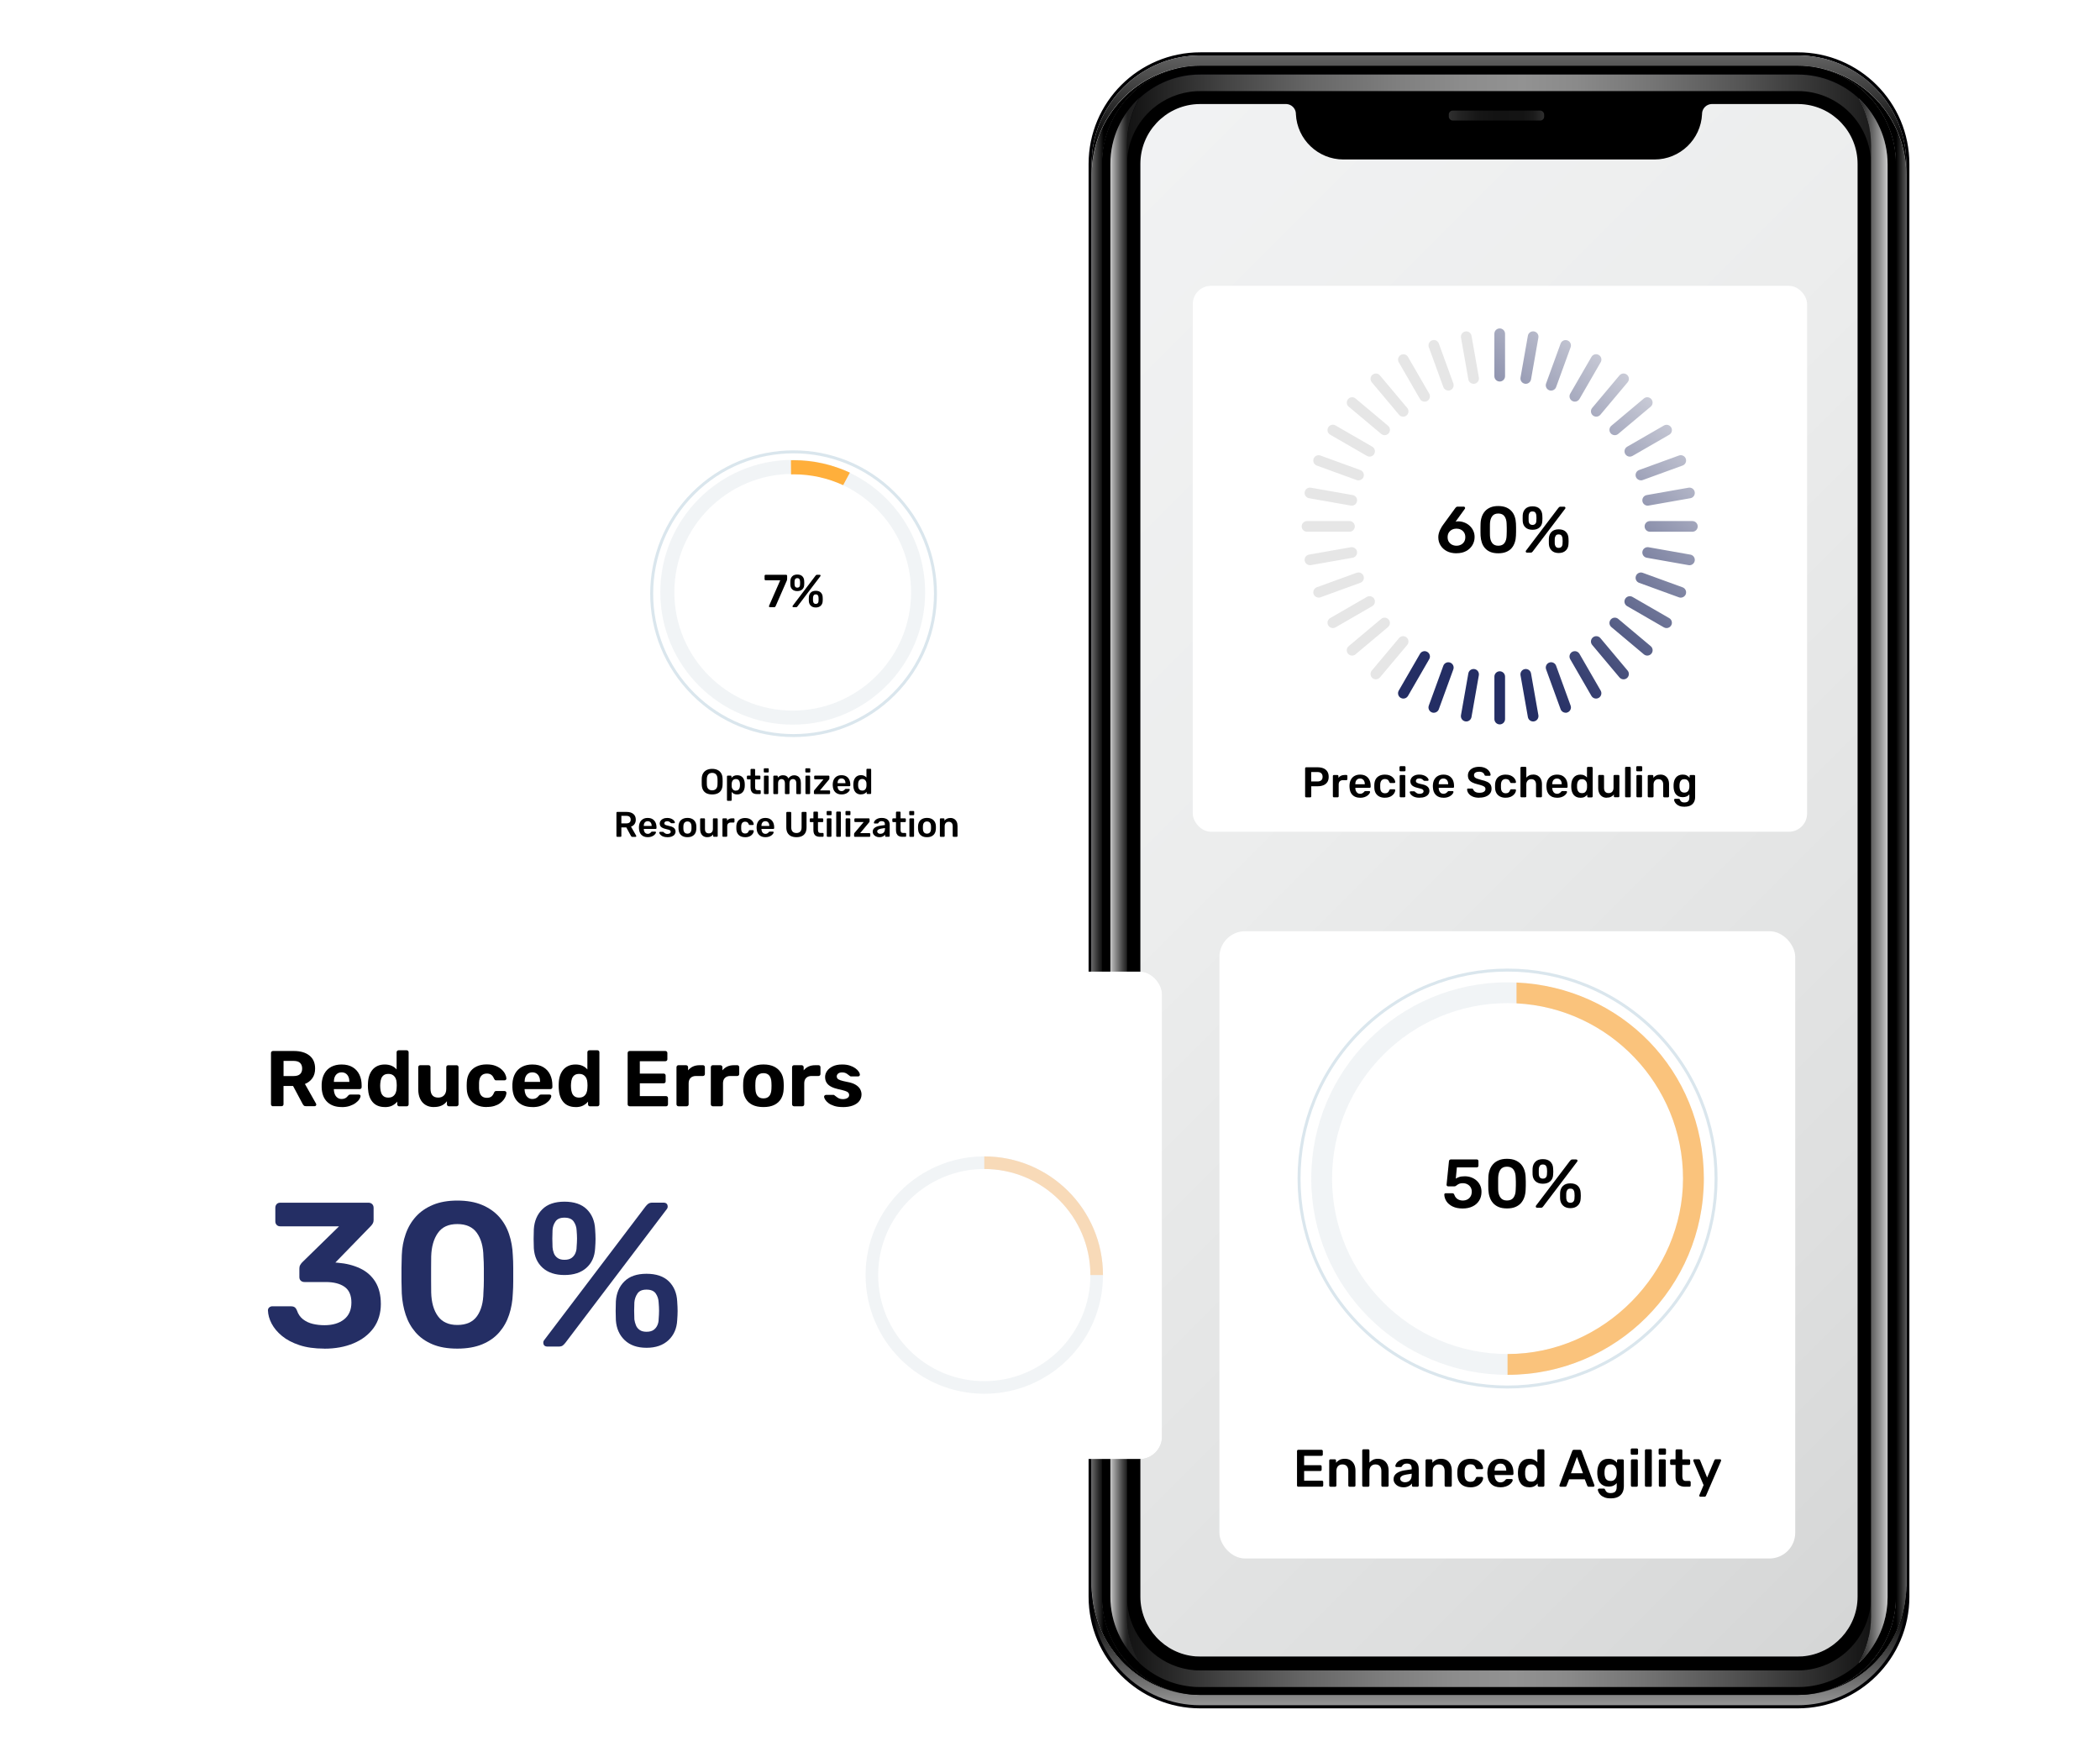 <svg xmlns="http://www.w3.org/2000/svg" xmlns:xlink="http://www.w3.org/1999/xlink" viewBox="0 0 707.5 586.77"><defs><style>      .cls-1 {        fill: url(#linear-gradient-2);      }      .cls-2 {        mask: url(#mask-1);      }      .cls-3 {        fill: url(#linear-gradient-10);      }      .cls-4 {        fill: #000004;      }      .cls-5 {        mask: url(#mask);      }      .cls-6 {        fill: #ffaf3b;      }      .cls-7 {        filter: url(#drop-shadow-15);      }      .cls-7, .cls-8, .cls-9, .cls-10 {        fill: #fff;      }      .cls-8 {        filter: url(#drop-shadow-13);      }      .cls-11, .cls-12 {        fill: none;      }      .cls-13 {        fill: url(#linear-gradient-4);      }      .cls-14 {        fill: red;      }      .cls-15 {        fill: url(#linear-gradient-12);        mix-blend-mode: multiply;      }      .cls-16 {        fill: #fac37c;      }      .cls-17 {        fill: url(#linear-gradient-3);      }      .cls-18 {        fill: url(#linear-gradient-5);      }      .cls-19 {        fill: url(#linear-gradient-13);        mix-blend-mode: lighten;        opacity: .2;      }      .cls-20, .cls-21 {        isolation: isolate;      }      .cls-22 {        fill: url(#linear-gradient-8);      }      .cls-23 {        fill: url(#linear-gradient-14);      }      .cls-24 {        fill: #242e64;      }      .cls-25 {        fill: url(#linear-gradient-7);      }      .cls-26 {        fill: url(#linear-gradient-9);      }      .cls-21 {        fill: #6f8ca6;        opacity: .1;      }      .cls-27 {        fill: url(#linear-gradient-11);      }      .cls-12 {        stroke: #dae6ed;        stroke-miterlimit: 10;      }      .cls-28 {        fill: url(#linear-gradient-6);      }      .cls-29 {        filter: url(#drop-shadow-12);      }      .cls-9 {        filter: url(#drop-shadow-14);      }      .cls-30 {        opacity: .1;      }      .cls-31 {        clip-path: url(#clippath-2);      }      .cls-10 {        filter: url(#drop-shadow-11);      }      .cls-32 {        fill: #f8dab8;      }      .cls-33 {        fill: url(#linear-gradient);      }      .cls-34 {        filter: url(#luminosity-noclip);      }    </style><linearGradient id="linear-gradient" x1="367.8" y1="296.58" x2="371.85" y2="296.58" gradientUnits="userSpaceOnUse"><stop offset="0" stop-color="#666"></stop><stop offset="1" stop-color="#000"></stop></linearGradient><linearGradient id="linear-gradient-2" x1="638.82" y1="296.61" x2="642.84" y2="296.61" gradientUnits="userSpaceOnUse"><stop offset="0" stop-color="#000"></stop><stop offset="1" stop-color="#666"></stop></linearGradient><linearGradient id="linear-gradient-3" x1="505.02" y1="574.62" x2="505.02" y2="542.53" gradientUnits="userSpaceOnUse"><stop offset="0" stop-color="#959595"></stop><stop offset="1" stop-color="#000"></stop></linearGradient><linearGradient id="linear-gradient-4" x1="505.02" y1="49.32" x2="505.02" y2="9.25" gradientUnits="userSpaceOnUse"><stop offset="0" stop-color="#000"></stop><stop offset="1" stop-color="gray"></stop></linearGradient><linearGradient id="linear-gradient-5" x1="626.19" y1="296.79" x2="635.94" y2="296.79" gradientUnits="userSpaceOnUse"><stop offset="0" stop-color="#f0f0f0"></stop><stop offset="0" stop-color="#ededed"></stop><stop offset=".14" stop-color="#b4b4b4"></stop><stop offset=".27" stop-color="#858585"></stop><stop offset=".4" stop-color="#606060"></stop><stop offset=".51" stop-color="#454545"></stop><stop offset=".62" stop-color="#353535"></stop><stop offset=".7" stop-color="#303030"></stop></linearGradient><linearGradient id="linear-gradient-6" x1="379.69" y1="553.33" x2="630.35" y2="553.33" gradientUnits="userSpaceOnUse"><stop offset="0" stop-color="#131313"></stop><stop offset=".02" stop-color="#191919"></stop><stop offset=".13" stop-color="#444"></stop><stop offset=".24" stop-color="#666"></stop><stop offset=".35" stop-color="#7e7e7e"></stop><stop offset=".44" stop-color="#8c8c8c"></stop><stop offset=".52" stop-color="#929292"></stop><stop offset=".59" stop-color="#8a8a8a"></stop><stop offset=".69" stop-color="#757575"></stop><stop offset=".81" stop-color="#545454"></stop><stop offset=".95" stop-color="#252525"></stop><stop offset="1" stop-color="#131313"></stop></linearGradient><linearGradient id="linear-gradient-7" y1="40.28" x2="635.96" y2="40.28" xlink:href="#linear-gradient-6"></linearGradient><linearGradient id="linear-gradient-8" x1="374.09" y1="296.62" x2="379.87" y2="296.62" gradientUnits="userSpaceOnUse"><stop offset="0" stop-color="#c8c8c8"></stop><stop offset=".23" stop-color="#9a9a9a"></stop><stop offset=".6" stop-color="#585858"></stop><stop offset=".86" stop-color="#2e2e2e"></stop><stop offset="1" stop-color="#1f1f1f"></stop></linearGradient><linearGradient id="linear-gradient-9" x1="626.16" y1="296.82" x2="635.94" y2="296.82" gradientUnits="userSpaceOnUse"><stop offset="0" stop-color="#1f1f1f"></stop><stop offset=".14" stop-color="#2e2e2e"></stop><stop offset=".4" stop-color="#585858"></stop><stop offset=".77" stop-color="#9a9a9a"></stop><stop offset="1" stop-color="#c8c8c8"></stop></linearGradient><linearGradient id="linear-gradient-10" x1="488.11" y1="38.95" x2="520.23" y2="38.95" gradientUnits="userSpaceOnUse"><stop offset="0" stop-color="#303030"></stop><stop offset=".12" stop-color="#232323"></stop><stop offset=".3" stop-color="#171717"></stop><stop offset=".48" stop-color="#131313"></stop><stop offset=".78" stop-color="#141414"></stop><stop offset=".89" stop-color="#1b1b1b"></stop><stop offset=".96" stop-color="#272727"></stop><stop offset="1" stop-color="#303030"></stop></linearGradient><linearGradient id="linear-gradient-11" x1="319.73" y1="111.33" x2="690.28" y2="481.88" gradientUnits="userSpaceOnUse"><stop offset="0" stop-color="#f1f2f3"></stop><stop offset=".36" stop-color="#eceded"></stop><stop offset=".8" stop-color="#dedfdf"></stop><stop offset="1" stop-color="#d5d6d6"></stop></linearGradient><filter id="luminosity-noclip" x="364.65" y="17.63" width="280.72" height="562.06" color-interpolation-filters="sRGB" filterUnits="userSpaceOnUse"></filter><filter id="luminosity-noclip-2" x="364.65" y="-13856.39" width="280.72" height="32766" color-interpolation-filters="sRGB" filterUnits="userSpaceOnUse"></filter><mask id="mask-1" x="364.65" y="-13856.39" width="280.72" height="32766" maskUnits="userSpaceOnUse"></mask><linearGradient id="linear-gradient-12" x1="360.41" y1="553.25" x2="758.63" y2="155.03" gradientUnits="userSpaceOnUse"><stop offset=".36" stop-color="#000"></stop><stop offset=".54" stop-color="#020202"></stop><stop offset=".63" stop-color="#090909"></stop><stop offset=".7" stop-color="#161616"></stop><stop offset=".76" stop-color="#292929"></stop><stop offset=".81" stop-color="#414141"></stop><stop offset=".85" stop-color="#5f5f5f"></stop><stop offset=".9" stop-color="#828282"></stop><stop offset=".94" stop-color="#ababab"></stop><stop offset=".97" stop-color="#d8d8d8"></stop><stop offset="1" stop-color="#fff"></stop></linearGradient><mask id="mask" x="364.65" y="17.63" width="280.72" height="562.06" maskUnits="userSpaceOnUse"><g class="cls-34"><g class="cls-2"><path class="cls-15" d="M645.02,147.61c-.18-.17-.43-.27-.7-.27-.59,0-1.06.47-1.06,1.06V55.37c0-19.74-15.07-35.94-34.33-37.74l-244.28,244.28v279.89c0,20.93,16.97,37.9,37.9,37.9h202.82c20.93,0,37.9-16.97,37.9-37.9V210.83c0,.58.47,1.05,1.06,1.05.27,0,.52-.1.7-.27.22-.19.35-.47.35-.77v-62.44c0-.31-.13-.59-.35-.79ZM369.82,548.12v-.05s0,.05.01.08t-.01-.03ZM370.34,550.34h.01c0,.05.01.08.01.1,0-.04-.01-.08-.03-.1ZM375.56,561.33s.04.04.05.05c.06.09.12.18.18.27-.08-.12-.16-.22-.23-.32ZM393.95,574c.26.08.52.14.78.19.09.03.18.05.27.08-.36-.09-.71-.17-1.05-.27ZM396.91,574.66h.08c.28.05.57.09.85.13.09.03.18.04.28.05-.41-.05-.81-.12-1.21-.18ZM609.42,574.9h.01c.1-.01.22-.03.34-.04-.12.01-.23.03-.35.04ZM632.6,36.21s-.04-.08-.06-.12c.06.1.13.19.21.3-.05-.06-.09-.13-.14-.18Z"></path></g></g></mask><linearGradient id="linear-gradient-13" x1="360.41" y1="553.25" x2="758.63" y2="155.03" gradientUnits="userSpaceOnUse"><stop offset=".36" stop-color="#fff"></stop><stop offset=".91" stop-color="#fff"></stop><stop offset="1" stop-color="#fff"></stop></linearGradient><filter id="drop-shadow-11" x="396.08" y="90.87" width="238" height="215" filterUnits="userSpaceOnUse"><feGaussianBlur stdDeviation="5"></feGaussianBlur></filter><linearGradient id="linear-gradient-14" x1="572.64" y1="119.88" x2="462.96" y2="238.31" gradientUnits="userSpaceOnUse"><stop offset="0" stop-color="#f4f4f4"></stop><stop offset="0" stop-color="#f1f1f2"></stop><stop offset=".29" stop-color="#9a9eb6"></stop><stop offset=".52" stop-color="#5a6289"></stop><stop offset=".68" stop-color="#333c6e"></stop><stop offset=".77" stop-color="#242e64"></stop></linearGradient><filter id="drop-shadow-12" x="56.9" y="321.39" width="360" height="196" filterUnits="userSpaceOnUse"><feGaussianBlur stdDeviation="5"></feGaussianBlur></filter><clipPath id="clippath-2"><rect class="cls-11" x="61.96" y="327.36" width="329.58" height="164.32" rx="7.63" ry="7.63"></rect></clipPath><filter id="drop-shadow-13" x="56.9" y="322" width="360" height="195" filterUnits="userSpaceOnUse"><feGaussianBlur stdDeviation="5"></feGaussianBlur></filter><filter id="drop-shadow-14" x="405.41" y="308.12" width="225" height="243" filterUnits="userSpaceOnUse"><feGaussianBlur stdDeviation="5"></feGaussianBlur></filter><filter id="drop-shadow-15" x="191.8" y="133.16" width="165" height="182" filterUnits="userSpaceOnUse"><feGaussianBlur stdDeviation="5"></feGaussianBlur></filter></defs><g class="cls-20"><g id="Layer_1" data-name="Layer 1"><g><g><g><g><g><path class="cls-4" d="M605.66,17.63h-201.29c-20.77,0-37.62,16.84-37.62,37.62v482.79c0,20.77,16.84,37.62,37.62,37.62h201.29c20.77,0,37.62-16.84,37.62-37.62V55.25c0-20.77-16.84-37.62-37.62-37.62ZM642.23,534.55c0,3.92-.62,7.7-1.77,11.24-.08.27-.17.54-.27.81-.09.27-.19.54-.29.8-.07.2-.15.41-.23.6-.24.59-.49,1.18-.75,1.76-.12.26-.24.52-.36.77-.17.36-.35.71-.54,1.05-.12.24-.24.47-.38.7-.13.24-.27.49-.42.73-.39.67-.81,1.33-1.25,1.98-.14.2-.28.41-.43.61-.16.23-.32.45-.5.68-.16.22-.33.45-.5.67-.17.22-.34.44-.52.66-.17.22-.36.43-.54.65-.36.43-.73.85-1.12,1.25-.59.63-1.19,1.24-1.83,1.83-.19.17-.38.35-.57.52-.44.39-.89.77-1.34,1.15-.2.15-.4.31-.6.47-.66.52-1.35,1.01-2.05,1.47-.23.16-.47.31-.71.46-.47.31-.96.59-1.45.87-.24.15-.48.28-.73.41-.79.43-1.59.84-2.42,1.2-.22.1-.43.2-.65.29-.26.12-.52.22-.78.33-.27.1-.53.21-.8.31-.59.22-1.19.43-1.8.62-.21.07-.43.13-.64.2-.8.24-1.61.45-2.44.63-.29.06-.57.13-.87.18-.3.06-.61.12-.92.17-.57.1-1.14.18-1.72.25h-.02c-.11.01-.22.03-.34.03-.08.01-.16.02-.24.02-.03,0-.06,0-.1,0,.52-.06,1.03-.13,1.54-.21.25-.04.5-.08.76-.13.25-.04.5-.1.75-.15.75-.15,1.49-.34,2.23-.54.24-.06.49-.14.73-.22.48-.15.96-.31,1.43-.47.71-.26,1.41-.54,2.09-.84.23-.09.46-.2.68-.31.22-.1.45-.22.67-.32.45-.22.89-.45,1.33-.69.43-.24.86-.49,1.28-.75.38-.24.76-.48,1.14-.73.04-.02.08-.05.11-.08.61-.42,1.21-.85,1.8-1.31.2-.15.39-.3.58-.46.54-.44,1.08-.9,1.59-1.38,1.27-1.18,2.46-2.45,3.53-3.81.15-.19.31-.39.45-.59,1.55-2.05,2.87-4.29,3.91-6.66.17-.38.33-.77.47-1.15.74-1.88,1.32-3.84,1.7-5.87.08-.4.15-.8.21-1.21.24-1.63.38-3.3.38-5.01V55.25c0-17.06-12.98-31.14-29.58-32.9-.29-.03-.59-.06-.89-.08-.3-.02-.61-.04-.91-.06h0c-.57-.03-1.12-.04-1.7-.04h-201.28c-.57,0-1.14.01-1.7.04h-.02c-17.45.9-31.37,15.38-31.37,33.04v482.79c0,16.99,12.87,31.02,29.36,32.88-.22-.02-.45-.04-.67-.06h-.02c-.58-.07-1.15-.15-1.72-.25-3.45-.59-6.74-1.66-9.79-3.14-.22-.1-.43-.21-.64-.31-.54-.29-1.08-.57-1.61-.88-.24-.14-.48-.28-.72-.43-1.2-.73-2.36-1.52-3.46-2.38-.2-.15-.4-.31-.59-.47-.59-.47-1.16-.96-1.71-1.47-.18-.17-.36-.34-.54-.51-.21-.2-.41-.39-.61-.59-.2-.2-.4-.41-.59-.61-.13-.13-.26-.27-.38-.4-.16-.17-.32-.35-.47-.52-.94-1.05-1.81-2.14-2.62-3.29-.15-.2-.29-.41-.43-.61-.44-.64-.85-1.3-1.24-1.97-.15-.24-.29-.48-.42-.73-1.01-1.82-1.87-3.72-2.56-5.7-.1-.27-.19-.54-.27-.81-.44-1.37-.8-2.77-1.08-4.19-.06-.29-.11-.57-.16-.86-.34-2.01-.52-4.08-.52-6.19V55.25c0-.36,0-.72.02-1.08,0-.27.01-.54.03-.8.03-.59.07-1.17.13-1.75.03-.3.06-.6.1-.89.02-.16.04-.31.06-.47.02-.19.05-.38.08-.57.04-.3.09-.6.15-.9.09-.52.2-1.04.31-1.55.06-.26.12-.51.18-.76.18-.76.39-1.5.63-2.24.08-.23.15-.47.23-.7.1-.29.2-.57.3-.85.08-.24.17-.47.27-.7.08-.2.15-.38.23-.57.09-.23.19-.46.29-.68.08-.17.15-.34.23-.51.11-.25.22-.5.35-.75.2-.43.42-.87.65-1.29.11-.22.23-.43.36-.65.13-.25.28-.5.43-.75,1.01-1.72,2.16-3.36,3.44-4.9.18-.22.36-.43.55-.65.21-.24.42-.48.64-.72.36-.39.73-.78,1.1-1.15.41-.4.82-.8,1.24-1.18.43-.38.85-.75,1.29-1.12.22-.18.44-.36.66-.54.45-.35.9-.69,1.37-1.03.46-.33.93-.65,1.41-.96.48-.31.96-.61,1.46-.89.24-.15.5-.29.75-.43.25-.14.5-.27.75-.41.26-.13.51-.27.77-.39.26-.13.52-.25.78-.38.52-.24,1.05-.47,1.59-.68.25-.1.51-.21.77-.31.02-.01.05-.02.07-.03.26-.1.52-.19.78-.29.26-.08.52-.17.78-.27.29-.09.59-.19.89-.27.28-.08.56-.16.84-.24.29-.08.57-.15.85-.22.29-.07.57-.14.86-.2.58-.13,1.16-.24,1.75-.34.29-.05.58-.1.87-.14.63-.09,1.26-.17,1.9-.22.5-.05,1.01-.08,1.52-.11.31-.01.62-.03.94-.03s.63-.01.94-.01h201.28c.31,0,.63,0,.94.01.26,0,.52.01.78.03.59.03,1.18.07,1.77.13h.02c.3.03.59.06.89.1.3.03.59.08.89.12s.59.09.88.14.58.1.87.16c0,0,.01,0,.01,0,.29.06.57.12.86.18.27.06.52.12.78.17.06.01.12.03.17.04.24.06.49.13.73.2.34.09.68.19,1.02.29.23.07.46.14.68.22.51.17,1.01.34,1.52.53.34.12.68.25,1.01.39.24.1.48.2.73.31.27.11.52.23.79.36.26.12.52.24.78.37,1.84.9,3.59,1.96,5.24,3.15.2.14.4.29.6.44.73.54,1.42,1.11,2.1,1.7.3.26.59.52.88.8,1.18,1.1,2.28,2.27,3.3,3.51.19.22.36.44.54.66.37.47.72.94,1.05,1.41.17.24.34.48.5.73.29.41.56.84.82,1.26.13.22.26.43.39.65.24.41.47.82.7,1.25.11.2.22.41.32.61.37.71.71,1.42,1.03,2.15.08.19.16.38.24.57.3.73.58,1.47.83,2.21.1.28.19.55.27.83.5,1.61.89,3.25,1.17,4.94.03.17.06.36.08.54.04.29.08.59.12.88.03.3.07.59.1.89.03.3.06.6.08.9.03.55.06,1.1.08,1.66.01.36.02.71.02,1.07v479.3Z"></path><g><path class="cls-33" d="M400.87,570.95c-.29-.03-.59-.06-.88-.09h-.02c-.58-.07-1.15-.15-1.72-.25-3.45-.59-6.74-1.66-9.79-3.14-.22-.1-.43-.21-.64-.31-.54-.29-1.08-.57-1.61-.88-.24-.14-.48-.28-.72-.43-1.2-.73-2.36-1.52-3.46-2.38-.2-.15-.4-.31-.59-.47-.59-.47-1.16-.96-1.71-1.47-.18-.17-.36-.34-.54-.51-.21-.2-.41-.39-.61-.59-.2-.2-.4-.41-.59-.61-.13-.13-.26-.27-.38-.4-.16-.17-.32-.35-.47-.52-.94-1.05-1.81-2.14-2.62-3.29-.15-.2-.29-.41-.43-.61-.44-.64-.85-1.3-1.24-1.97-.15-.24-.29-.48-.42-.73-1.01-1.82-1.87-3.72-2.56-5.7-.1-.27-.19-.54-.27-.81-.44-1.37-.8-2.77-1.08-4.19-.06-.29-.11-.57-.16-.86-.34-2.01-.52-4.08-.52-6.19V58.74c0-19.59,15.49-35.63,34.86-36.53-17.45.9-31.37,15.38-31.37,33.04v482.79c0,17.06,12.97,31.14,29.57,32.9Z"></path><path class="cls-1" d="M642.23,58.74v475.81c0,3.92-.62,7.7-1.77,11.24-.08.27-.17.54-.27.81-.09.27-.19.54-.29.8-.07.2-.15.41-.23.6-.24.59-.49,1.18-.75,1.76-.12.26-.24.52-.36.77-.17.36-.35.71-.54,1.05-.12.24-.24.47-.38.7-.13.24-.27.49-.42.73-.39.67-.81,1.33-1.25,1.98-.14.2-.28.41-.43.61-.16.23-.33.45-.5.68-.16.23-.34.45-.5.67-.17.22-.35.44-.52.66-.17.22-.36.43-.54.65-.36.43-.73.85-1.12,1.25-.59.63-1.19,1.24-1.83,1.83-.19.17-.38.34-.57.52-.44.39-.89.77-1.34,1.15-.2.15-.4.31-.6.47-.66.52-1.35,1.01-2.05,1.47-.23.15-.47.31-.71.46-.47.31-.96.59-1.45.87-.24.14-.48.28-.73.41-.79.43-1.59.84-2.42,1.2-.22.1-.43.2-.65.29-.26.12-.52.22-.78.33-.27.1-.53.21-.8.31-.59.22-1.19.43-1.8.62-.22.07-.43.13-.64.2-.8.24-1.61.45-2.44.63-.29.06-.57.13-.87.18-.3.06-.61.12-.92.17-.57.1-1.15.18-1.72.25h-.02c-.29.03-.59.06-.88.09,16.6-1.76,29.58-15.84,29.58-32.9V55.25c0-17.36-13.44-31.64-30.47-32.98,18.95,1.34,33.96,17.19,33.96,36.47Z"></path><path class="cls-17" d="M642.23,534.55v3.49c0,20.17-16.4,36.57-36.57,36.57h-201.28c-20.17,0-36.58-16.4-36.58-36.57v-3.49c0,2.11.18,4.18.52,6.19.05.29.1.57.16.86.28,1.42.64,2.82,1.08,4.19.08.27.17.54.27.81.69,1.98,1.55,3.88,2.56,5.7.13.24.27.49.42.73.39.67.8,1.33,1.24,1.97.14.2.28.41.43.61.81,1.15,1.68,2.24,2.62,3.29.15.17.31.35.47.52.13.14.25.27.38.4.2.2.4.41.59.61.2.2.41.4.61.59.17.17.36.34.54.51.55.5,1.12.99,1.71,1.47.2.16.39.31.59.47,1.1.86,2.26,1.66,3.46,2.38.24.15.47.29.72.43.53.31,1.07.59,1.61.88.22.1.43.21.64.31,3.05,1.48,6.34,2.55,9.79,3.14.57.1,1.14.18,1.72.25h.02c.59.07,1.17.13,1.77.17.3.02.61.04.91.06.57.03,1.14.04,1.72.04h201.28c.57,0,1.14-.01,1.7-.04.3-.01.61-.03.91-.06.48-.03.96-.08,1.43-.13.11,0,.22-.02.34-.03h.02c.58-.07,1.15-.15,1.72-.25.31-.05.62-.1.92-.17.29-.06.58-.12.87-.18.82-.18,1.64-.39,2.44-.63.22-.06.43-.13.64-.2.61-.19,1.21-.4,1.8-.62.27-.1.53-.2.8-.31.27-.1.52-.21.78-.33.22-.09.43-.18.65-.29.82-.36,1.63-.77,2.42-1.2.24-.13.48-.26.73-.41.49-.28.97-.57,1.45-.87.24-.15.47-.3.71-.46.7-.47,1.38-.96,2.05-1.47.2-.15.41-.31.6-.47.45-.38.9-.75,1.34-1.15.2-.17.38-.34.57-.52.64-.59,1.24-1.2,1.83-1.83.38-.4.76-.82,1.12-1.25.19-.22.37-.43.54-.65.18-.22.36-.43.52-.66.17-.22.34-.45.5-.67.17-.22.34-.45.5-.68.15-.2.29-.41.43-.61.44-.65.86-1.31,1.25-1.98.15-.24.29-.49.42-.73.13-.23.26-.46.38-.7.19-.35.36-.7.54-1.05.13-.25.25-.51.36-.77.27-.58.52-1.17.75-1.76.08-.2.16-.4.23-.6.1-.27.2-.53.29-.8.1-.27.19-.54.27-.81,1.15-3.54,1.77-7.32,1.77-11.24Z"></path></g><path class="cls-13" d="M642.23,55.25v3.49c0-18.99-14.54-34.64-33.07-36.4-.29-.03-.59-.06-.89-.08-.3-.02-.61-.04-.91-.06h0c-.57-.03-1.12-.04-1.7-.04h-201.28c-.57,0-1.14.01-1.7.04h-.02c-19.37.9-34.86,16.94-34.86,36.53v-3.49c0-.36,0-.72.02-1.08,0-.27.01-.54.03-.8.03-.59.07-1.17.13-1.75.03-.3.06-.6.1-.89.02-.16.04-.31.06-.47.02-.19.05-.38.08-.57.04-.3.09-.6.15-.9.09-.52.2-1.04.31-1.55.06-.26.12-.51.18-.76.18-.76.39-1.5.63-2.24.08-.23.15-.47.23-.7.1-.29.2-.57.3-.85.08-.24.17-.47.27-.7.08-.2.15-.38.23-.57.09-.23.19-.46.29-.68.08-.17.15-.34.23-.51.11-.25.22-.5.35-.75.2-.43.42-.87.65-1.29.11-.22.23-.43.36-.65.13-.25.28-.5.43-.75,1.01-1.72,2.16-3.36,3.44-4.9.18-.22.36-.43.55-.65.21-.24.42-.48.64-.72.36-.39.73-.78,1.1-1.15.41-.4.82-.8,1.24-1.18.43-.38.85-.75,1.29-1.12.22-.18.44-.36.66-.54.45-.35.9-.69,1.37-1.03.46-.33.93-.65,1.41-.96.48-.31.96-.61,1.46-.89.24-.15.5-.29.75-.43.25-.14.5-.27.75-.41.26-.13.51-.27.77-.39.26-.13.52-.25.78-.38.52-.24,1.05-.47,1.59-.68.25-.1.51-.21.77-.31.02-.01.05-.02.07-.03.26-.1.52-.19.78-.29.26-.08.52-.17.78-.27.29-.09.59-.19.89-.27.28-.08.56-.16.84-.24.29-.08.57-.15.85-.22.29-.07.57-.14.86-.2.58-.13,1.16-.24,1.75-.34.29-.05.58-.1.87-.14.63-.09,1.26-.17,1.9-.22.5-.05,1.01-.08,1.52-.11.31-.01.62-.03.94-.03s.63-.01.94-.01h201.28c.31,0,.63,0,.94.01.26,0,.52.01.78.03.59.03,1.18.07,1.77.13h.02c.3.03.59.06.89.1.3.03.59.08.89.12s.59.09.88.14.58.1.87.16c0,0,.01,0,.01,0,.29.06.57.12.86.18.27.06.52.12.78.17.06.01.12.03.17.04.24.06.49.13.73.2.34.09.68.19,1.02.29.23.07.46.14.68.22.51.17,1.01.34,1.52.53.34.12.68.25,1.01.39.24.1.48.2.73.31.27.11.52.23.79.36.26.12.52.24.78.37,1.84.9,3.59,1.96,5.24,3.15.2.14.4.29.6.44.73.54,1.42,1.11,2.1,1.7.3.26.59.52.88.8,1.18,1.1,2.28,2.27,3.3,3.51.19.22.36.44.54.66.37.47.72.94,1.05,1.41.17.24.34.48.5.73.29.41.56.84.82,1.26.13.22.26.43.39.65.24.41.47.82.7,1.25.11.2.22.41.32.61.37.71.71,1.42,1.03,2.15.08.19.16.38.24.57.3.73.58,1.47.83,2.21.1.28.19.55.27.83.5,1.61.89,3.25,1.17,4.94.03.17.06.36.08.54.04.29.08.59.12.88.03.3.07.59.1.89.03.3.06.6.08.9.03.55.06,1.1.08,1.66.01.36.02.71.02,1.07Z"></path></g><path d="M607.37,22.21h0c-.56-.03-1.12-.04-1.7-.04h-201.28c-.57,0-1.14.01-1.7.04h-.02c-17.45.9-31.37,15.38-31.37,33.04v482.79c0,17.36,13.44,31.64,30.46,32.98.3.02.61.04.91.06.57.03,1.14.04,1.72.04h201.28c.57,0,1.14-.01,1.7-.04.3-.01.61-.03.91-.06,17.02-1.34,30.47-15.62,30.47-32.98V55.25c0-17.67-13.92-32.14-31.37-33.04ZM635.95,538.05c0,15.7-12.25,28.97-27.87,30.19-.28.02-.57.04-.85.05-.52.03-1.04.04-1.56.04h-201.28c-.53,0-1.06-.01-1.59-.04-.28,0-.57-.03-.82-.05-15.63-1.23-27.88-14.5-27.88-30.19V55.25c0-16.1,12.58-29.38,28.65-30.24h.08c.51-.03,1.03-.04,1.56-.04h201.28c.52,0,1.05.01,1.56.03h.05c16.09.85,28.68,14.13,28.68,30.25v482.79Z"></path><path class="cls-18" d="M635.94,55.45v482.79c0,2.99-.45,5.89-1.27,8.64-.66,2.19-1.56,4.29-2.69,6.25-.23.41-.47.8-.72,1.19-.38.59-.77,1.16-1.17,1.72-1.16,1.58-2.46,3.04-3.9,4.37,2.65-4.62,4.16-9.99,4.16-15.66v-5.57c.01-.33.02-.66.02-1V55.4c0-.34,0-.68-.02-1.02v-5.45c0-5.74-1.52-11.13-4.17-15.76,6.01,5.54,9.76,13.49,9.76,22.28Z"></path><g><path d="M607.12,27.8h-.13c-.44-.03-.88-.04-1.33-.04h-201.28c-.46,0-.92.01-1.36.03h-.14s-.07.01-.07.01c-14.55.82-25.94,12.86-25.94,27.45v482.79c0,14.25,11.12,26.29,25.32,27.41.21.02.44.03.66.04h.08c.47.03.96.04,1.44.04h201.28c.47,0,.95-.01,1.41-.04h.08c.24,0,.48-.03.7-.04,14.18-1.12,25.29-13.16,25.29-27.41V55.25c0-14.63-11.43-26.69-26.03-27.45ZM625.82,538.05c0,10.45-8.14,19.28-18.54,20.1-.1,0-.2.02-.3.02h-.06s-.06,0-.06,0h-.08s-.05,0-.05,0h-.05c-.34.02-.68.03-1.02.03h-201.28c-.35,0-.7,0-1.05-.03h-.04s-.04,0-.04,0h-.08s-.06,0-.06,0h-.07c-.09,0-.17-.01-.28-.02-10.41-.82-18.56-9.65-18.56-20.1V55.25c0-10.62,8.25-19.42,18.83-20.12h.18l.27-.03c.32-.01.62-.02.89-.02h201.28c.27,0,.57,0,.91.02h.07s.1.01.1.01c10.7.56,19.08,9.4,19.08,20.13v482.79Z"></path><path d="M573.45,35.09v2.63c0,8.86-7.19,16.05-16.05,16.05h-104.77c-8.86,0-16.05-7.19-16.05-16.05v-2.63h136.87Z"></path></g><path d="M573.45,35.09v2.63c0,8.86-7.19,16.05-16.05,16.05h-104.77c-8.86,0-16.05-7.19-16.05-16.05v-2.63h136.87Z"></path><g><path class="cls-28" d="M630.35,539.19v5.57c0,5.67-1.52,11.03-4.16,15.66-4.84,4.48-11.14,7.42-18.1,7.97-.28.02-.57.04-.85.05-.52.03-1.04.04-1.56.04h-201.28c-.53,0-1.06-.01-1.59-.04-.28,0-.57-.03-.82-.05-.38-.03-.77-.07-1.15-.12-6.51-.76-12.38-3.62-16.95-7.85-2.67-4.64-4.2-10.02-4.2-15.71v-6.52c0,7.44,3.37,14.21,8.69,18.76,3.84,3.3,8.7,5.44,14.04,5.86.17.01.35.03.52.03h.08s.08,0,.08,0c.43.02.86.03,1.29.03h201.28c.42,0,.84-.01,1.26-.03h.16c.2,0,.38-.03.57-.04,12.39-.97,22.18-11.26,22.68-23.62Z"></path><path class="cls-25" d="M635.94,55.45l.02-.05c0-16.12-12.59-29.4-28.68-30.24h-.05c-.51-.03-1.03-.04-1.56-.04h-201.28c-.52,0-1.05.01-1.56.03h-.07s-.01,0-.01,0c-.66.03-1.3.09-1.94.17-6.53.77-12.4,3.6-16.95,7.8-2.65,4.63-4.17,10.02-4.17,15.76v6.52c0-7.5,3.35-14.25,8.67-18.8,3.95-3.37,8.99-5.53,14.55-5.86h.13l.18-.02c.43-.01.81-.02,1.17-.02h201.28c.32,0,.67,0,1.05.02h.26c12.77.68,22.85,10.98,23.37,23.66v-5.45c0-5.74-1.52-11.13-4.17-15.76,6.01,5.54,9.76,13.49,9.76,22.28Z"></path><path class="cls-22" d="M383.87,560.27c-6.02-5.57-9.78-13.53-9.78-22.23V55.25c0-8.78,3.74-16.73,9.76-22.28-2.65,4.63-4.17,10.02-4.17,15.76v495.82c0,5.69,1.53,11.08,4.2,15.71Z"></path><path class="cls-26" d="M635.94,55.45v482.79c0,2.99-.45,5.89-1.27,8.64-.66,2.19-1.56,4.29-2.69,6.25-.23.41-.47.8-.72,1.19-.36.59-.75,1.16-1.17,1.72-1.16,1.6-2.48,3.09-3.93,4.43.01-.02.02-.03.03-.06,2.65-4.62,4.16-9.99,4.16-15.66V48.93c0-5.74-1.52-11.13-4.17-15.76,6.01,5.54,9.76,13.49,9.76,22.28Z"></path></g></g><rect class="cls-3" x="488.11" y="37.26" width="32.12" height="3.37" rx="1.32" ry="1.32"></rect></g><path class="cls-27" d="M606.99,35.1h-.18l-.27-.03c-.32-.01-.61-.01-.89-.01h-29.04c-1.66.08-3,1.37-3.17,3.01,0,.11-.01.22-.01.34v.04c-.4,8.51-7.42,15.29-16.03,15.29h-104.78c-8.6,0-15.63-6.77-16.03-15.29v-.04c0-.12,0-.23-.01-.34-.17-1.64-1.51-2.93-3.17-3.01h-29.04c-.27,0-.57,0-.89.01l-.27.03h-.18c-10.57.69-18.83,9.49-18.83,20.12v482.82c0,10.45,8.16,19.28,18.56,20.1.1,0,.19.01.27.02h.13s.12,0,.12,0h.04c.35.02.7.03,1.05.03h201.29c.35,0,.7-.01,1.05-.03h.04s.12,0,.12,0h.06s.07,0,.07,0c.08,0,.17-.01.27-.02,10.41-.82,18.56-9.65,18.56-20.1V55.22c0-10.63-8.25-19.43-18.83-20.12Z"></path></g><g class="cls-5"><path class="cls-19" d="M645.02,147.61c-.18-.17-.43-.27-.7-.27-.59,0-1.06.47-1.06,1.06V55.37c0-19.74-15.07-35.94-34.33-37.74l-244.28,244.28v279.89c0,20.93,16.97,37.9,37.9,37.9h202.82c20.93,0,37.9-16.97,37.9-37.9V210.83c0,.58.47,1.05,1.06,1.05.27,0,.52-.1.7-.27.22-.19.35-.47.35-.77v-62.44c0-.31-.13-.59-.35-.79ZM369.82,548.12v-.05s0,.05.01.08t-.01-.03ZM370.34,550.34h.01c0,.05.01.08.01.1,0-.04-.01-.08-.03-.1ZM375.56,561.33s.04.04.05.05c.06.09.12.18.18.27-.08-.12-.16-.22-.23-.32ZM393.95,574c.26.08.52.14.78.19.09.03.18.05.27.08-.36-.09-.71-.17-1.05-.27ZM396.91,574.66h.08c.28.05.57.09.85.13.09.03.18.04.28.05-.41-.05-.81-.12-1.21-.18ZM609.42,574.9h.01c.1-.01.22-.03.34-.04-.12.01-.23.03-.35.04ZM632.6,36.21s-.04-.08-.06-.12c.06.1.13.19.21.3-.05-.06-.09-.13-.14-.18Z"></path></g></g><g><rect class="cls-10" x="401.85" y="96.32" width="206.97" height="183.95" rx="6.14" ry="6.14"></rect><g><path d="M440.05,268.67c-.1,0-.18-.03-.25-.1-.07-.07-.1-.15-.1-.25v-9.41c0-.11.03-.19.1-.26s.15-.1.25-.1h3.87c.75,0,1.41.12,1.96.35.56.24.99.59,1.3,1.07.31.48.46,1.07.46,1.79s-.15,1.32-.46,1.78c-.31.47-.74.82-1.3,1.05-.56.23-1.21.35-1.96.35h-2.15v3.38c0,.1-.03.18-.09.25-.06.07-.15.1-.25.1h-1.37ZM441.74,263.33h2.11c.56,0,.99-.13,1.29-.4.3-.26.45-.66.45-1.18,0-.48-.14-.87-.42-1.16-.28-.29-.72-.44-1.31-.44h-2.11v3.18Z"></path><path d="M449.4,268.67c-.1,0-.18-.03-.25-.1-.07-.07-.1-.15-.1-.25v-6.81c0-.11.03-.19.1-.26s.15-.1.25-.1h1.17c.1,0,.18.03.25.1s.11.15.11.26v.59c.22-.31.51-.54.86-.71.35-.16.76-.25,1.22-.25h.59c.11,0,.19.03.25.1s.09.15.09.25v1.04c0,.1-.03.18-.09.25s-.15.1-.25.1h-1.13c-.46,0-.82.13-1.08.38-.26.25-.38.61-.38,1.08v3.97c0,.1-.03.18-.1.25-.07.07-.15.1-.26.1h-1.26Z"></path><path d="M458.21,268.81c-1.07,0-1.92-.31-2.54-.92-.63-.62-.96-1.49-1.01-2.63,0-.1-.01-.22-.01-.37s0-.27.01-.35c.04-.73.2-1.36.5-1.88.29-.53.7-.93,1.22-1.21.52-.28,1.13-.43,1.84-.43.78,0,1.44.16,1.96.48s.93.77,1.2,1.34.4,1.24.4,1.99v.3c0,.1-.03.18-.1.25-.07.07-.15.1-.26.1h-4.8v.12c0,.34.07.65.2.93.12.28.3.51.53.69.24.17.52.26.85.26.27,0,.5-.04.68-.12.18-.08.33-.18.45-.28.12-.11.2-.19.25-.26.09-.12.16-.18.21-.21s.13-.04.24-.04h1.24c.1,0,.18.03.24.09.06.06.09.13.08.22,0,.15-.09.34-.24.56s-.36.44-.64.65c-.28.21-.63.39-1.05.53-.42.14-.9.21-1.44.21ZM456.62,264.26h3.19v-.04c0-.38-.06-.71-.19-.99-.13-.28-.31-.5-.55-.66s-.53-.24-.87-.24-.63.08-.87.24-.42.38-.54.66c-.12.28-.18.61-.18.99v.04Z"></path><path d="M466.56,268.81c-.69,0-1.3-.13-1.83-.39-.53-.26-.93-.64-1.23-1.13-.29-.5-.46-1.1-.48-1.8,0-.14-.01-.33-.01-.57s0-.43.01-.58c.03-.7.19-1.3.48-1.8.29-.5.7-.87,1.23-1.13.52-.26,1.13-.39,1.83-.39.62,0,1.14.08,1.58.25.43.17.79.39,1.07.65s.49.54.63.82c.14.28.21.54.22.77,0,.11-.02.19-.09.25s-.16.09-.25.09h-1.27c-.1,0-.17-.02-.22-.07-.05-.05-.1-.12-.15-.22-.14-.38-.33-.66-.57-.82-.24-.16-.54-.24-.9-.24-.48,0-.86.15-1.15.46-.28.3-.44.78-.46,1.44-.02.37-.02.7,0,1.01.02.67.17,1.15.46,1.45.28.3.67.45,1.15.45.38,0,.68-.08.91-.24.23-.16.42-.43.56-.82.05-.1.1-.17.15-.22.05-.05.13-.07.22-.07h1.27c.1,0,.18.03.25.09.07.06.1.15.09.25,0,.17-.06.37-.14.59-.08.22-.21.44-.39.66s-.4.43-.67.62c-.27.19-.59.34-.98.46-.38.12-.82.17-1.32.17Z"></path><path d="M471.85,259.91c-.1,0-.18-.03-.25-.1s-.1-.15-.1-.25v-1.04c0-.1.03-.18.1-.25s.15-.1.25-.1h1.31c.11,0,.19.03.26.1s.1.15.1.25v1.04c0,.1-.03.18-.1.25s-.15.1-.26.1h-1.31ZM471.91,268.67c-.1,0-.18-.03-.25-.1-.07-.07-.1-.15-.1-.25v-6.82c0-.1.03-.18.1-.25s.15-.1.25-.1h1.2c.11,0,.19.03.25.1s.09.15.09.25v6.82c0,.1-.03.18-.09.25-.06.07-.15.1-.25.1h-1.2Z"></path><path d="M478.22,268.81c-.58,0-1.07-.07-1.48-.2-.41-.13-.74-.3-1-.51-.26-.2-.45-.4-.58-.61-.12-.2-.19-.37-.2-.51,0-.11.02-.19.09-.25s.15-.09.24-.09h1.14s.07,0,.1.01c.03,0,.07.04.12.09.12.11.26.22.4.33.14.12.31.21.5.3.19.08.43.12.72.12.38,0,.69-.08.95-.22.25-.15.38-.36.38-.64,0-.2-.06-.37-.17-.49s-.32-.24-.61-.34c-.3-.1-.72-.21-1.27-.33-.54-.12-.99-.28-1.34-.48-.36-.19-.62-.43-.79-.72s-.26-.63-.26-1.01.11-.73.34-1.08c.23-.34.56-.62,1.01-.84.45-.22,1-.33,1.67-.33.52,0,.97.07,1.36.2s.71.29.96.48c.25.19.45.39.58.58s.21.37.22.51c0,.11-.02.19-.09.25s-.14.09-.23.09h-1.07s-.09,0-.13-.03c-.04-.02-.08-.04-.12-.07-.11-.1-.22-.2-.35-.31-.13-.11-.28-.21-.46-.28s-.41-.12-.7-.12c-.37,0-.65.08-.84.24s-.29.36-.29.6c0,.16.05.31.14.43.09.12.28.23.56.34.28.11.7.22,1.27.33.65.12,1.16.29,1.54.51.38.23.65.49.81.78.16.29.24.62.24.97,0,.43-.13.82-.38,1.17-.26.35-.63.62-1.13.82s-1.11.3-1.84.3Z"></path><path d="M486.3,268.81c-1.07,0-1.92-.31-2.54-.92-.63-.62-.96-1.49-1.01-2.63,0-.1-.01-.22-.01-.37s0-.27.01-.35c.04-.73.2-1.36.5-1.88.29-.53.7-.93,1.22-1.21.52-.28,1.13-.43,1.84-.43.78,0,1.44.16,1.96.48s.93.77,1.2,1.34.4,1.24.4,1.99v.3c0,.1-.03.18-.1.25-.07.07-.15.1-.26.1h-4.8v.12c0,.34.07.65.2.93.12.28.3.51.53.69.24.17.52.26.85.26.27,0,.5-.04.68-.12.18-.08.33-.18.45-.28.12-.11.2-.19.25-.26.09-.12.16-.18.21-.21s.13-.04.24-.04h1.24c.1,0,.18.03.24.09.06.06.09.13.08.22,0,.15-.09.34-.24.56s-.36.44-.64.65c-.28.21-.63.39-1.05.53-.42.14-.9.21-1.44.21ZM484.71,264.26h3.19v-.04c0-.38-.06-.71-.19-.99-.13-.28-.31-.5-.55-.66s-.53-.24-.87-.24-.63.08-.87.24-.42.38-.54.66c-.12.28-.18.61-.18.99v.04Z"></path><path d="M498.39,268.81c-.9,0-1.65-.13-2.25-.4s-1.06-.61-1.37-1.04-.48-.88-.5-1.35c0-.09.03-.16.09-.22.06-.06.13-.09.22-.09h1.29c.13,0,.22.03.28.08s.12.12.17.2c.06.18.17.36.33.54.16.18.39.33.67.44s.64.17,1.08.17c.69,0,1.21-.12,1.55-.35.34-.23.51-.54.51-.94,0-.28-.09-.5-.27-.67-.18-.17-.46-.32-.85-.46s-.88-.29-1.51-.44c-.72-.17-1.33-.38-1.81-.63-.49-.25-.85-.56-1.1-.93s-.37-.85-.37-1.43.15-1.05.46-1.49c.3-.43.74-.78,1.3-1.03.56-.25,1.24-.38,2.02-.38.63,0,1.18.08,1.66.25.48.17.88.39,1.2.67.32.27.56.57.73.88.17.31.26.62.27.92,0,.08-.03.15-.08.21-.05.06-.13.09-.22.09h-1.34c-.08,0-.15-.02-.23-.06-.08-.04-.14-.11-.19-.22-.06-.3-.25-.55-.56-.77s-.73-.32-1.23-.32-.94.1-1.26.29c-.32.19-.48.49-.48.9,0,.27.08.49.24.67.16.18.41.33.77.47.35.13.82.28,1.39.43.82.18,1.49.39,2.01.64.52.24.9.55,1.14.92s.36.84.36,1.41c0,.64-.17,1.18-.51,1.62s-.82.79-1.44,1.03c-.62.24-1.33.36-2.15.36Z"></path><path d="M507.24,268.81c-.69,0-1.3-.13-1.83-.39-.53-.26-.93-.64-1.23-1.13-.29-.5-.46-1.1-.48-1.8,0-.14-.01-.33-.01-.57s0-.43.01-.58c.03-.7.19-1.3.48-1.8.29-.5.7-.87,1.23-1.13.52-.26,1.13-.39,1.83-.39.62,0,1.14.08,1.58.25.43.17.79.39,1.07.65s.49.54.63.82c.14.28.21.54.22.77,0,.11-.02.19-.09.25s-.16.09-.25.09h-1.27c-.1,0-.17-.02-.22-.07-.05-.05-.1-.12-.15-.22-.14-.38-.33-.66-.57-.82-.24-.16-.54-.24-.9-.24-.48,0-.86.15-1.15.46-.28.3-.44.78-.46,1.44-.02.37-.02.7,0,1.01.02.67.17,1.15.46,1.45.28.3.67.45,1.15.45.38,0,.68-.08.91-.24.23-.16.42-.43.56-.82.05-.1.1-.17.15-.22.05-.05.13-.07.22-.07h1.27c.1,0,.18.03.25.09.07.06.1.15.09.25,0,.17-.06.37-.14.59-.08.22-.21.44-.39.66s-.4.43-.67.62c-.27.19-.59.34-.98.46-.38.12-.82.17-1.32.17Z"></path><path d="M512.6,268.67c-.1,0-.18-.03-.25-.1-.07-.07-.1-.15-.1-.25v-9.57c0-.1.03-.18.1-.25s.15-.1.25-.1h1.29c.11,0,.19.03.25.1s.09.15.09.25v3.29c.26-.31.58-.56.95-.75.38-.19.84-.29,1.39-.29.59,0,1.1.13,1.54.4.44.27.78.64,1.02,1.12s.36,1.06.36,1.73v4.06c0,.1-.03.18-.1.25-.07.07-.15.1-.25.1h-1.3c-.1,0-.18-.03-.25-.1-.07-.07-.1-.15-.1-.25v-3.97c0-.56-.14-1-.41-1.31-.27-.32-.67-.48-1.19-.48s-.9.16-1.21.48c-.3.32-.46.76-.46,1.31v3.97c0,.1-.03.18-.09.25-.06.07-.15.1-.25.1h-1.29Z"></path><path d="M524.56,268.81c-1.07,0-1.92-.31-2.54-.92-.63-.62-.96-1.49-1.01-2.63,0-.1-.01-.22-.01-.37s0-.27.01-.35c.04-.73.2-1.36.5-1.88.29-.53.7-.93,1.22-1.21.52-.28,1.13-.43,1.84-.43.78,0,1.44.16,1.96.48s.93.77,1.2,1.34.4,1.24.4,1.99v.3c0,.1-.03.18-.1.25-.07.07-.15.1-.26.1h-4.8v.12c0,.34.07.65.2.93.12.28.3.51.53.69.24.17.52.26.85.26.27,0,.5-.04.68-.12.18-.08.33-.18.45-.28.12-.11.2-.19.25-.26.09-.12.16-.18.21-.21s.13-.04.24-.04h1.24c.1,0,.18.03.24.09.06.06.09.13.08.22,0,.15-.09.34-.24.56s-.36.44-.64.65c-.28.21-.63.39-1.05.53-.42.14-.9.21-1.44.21ZM522.97,264.26h3.19v-.04c0-.38-.06-.71-.19-.99-.13-.28-.31-.5-.55-.66s-.53-.24-.87-.24-.63.08-.87.24-.42.38-.54.66c-.12.28-.18.61-.18.99v.04Z"></path><path d="M532.45,268.81c-.5,0-.94-.08-1.32-.25-.38-.17-.7-.41-.95-.71-.25-.31-.44-.67-.58-1.09-.14-.42-.21-.88-.23-1.38,0-.17-.01-.33-.01-.47s0-.3.01-.47c.02-.48.09-.93.22-1.34s.32-.78.58-1.09c.25-.31.57-.56.95-.73.38-.17.82-.26,1.32-.26s.96.09,1.32.27c.36.18.66.41.9.69v-3.21c0-.1.03-.18.09-.25.06-.07.15-.1.25-.1h1.23c.1,0,.18.03.25.1s.1.15.1.25v9.57c0,.1-.03.18-.1.25-.07.07-.15.1-.25.1h-1.14c-.11,0-.19-.03-.25-.1-.06-.07-.09-.15-.09-.25v-.54c-.24.3-.55.54-.92.74-.37.19-.84.29-1.39.29ZM532.98,267.27c.4,0,.73-.09.97-.27.24-.18.42-.42.53-.7.12-.28.18-.58.19-.87,0-.17.01-.36.01-.56s0-.38-.01-.56c0-.29-.08-.57-.2-.83-.13-.26-.31-.48-.55-.66-.24-.17-.55-.26-.94-.26-.4,0-.73.09-.96.27-.24.18-.41.41-.51.7-.11.29-.17.61-.19.95,0,.29,0,.58,0,.87.02.35.08.67.19.95.11.29.28.52.51.7.24.18.56.27.96.27Z"></path><path d="M541.31,268.81c-.59,0-1.1-.13-1.52-.4s-.76-.64-.99-1.13c-.23-.49-.35-1.06-.35-1.73v-4.06c0-.1.03-.18.1-.25s.15-.1.25-.1h1.27c.11,0,.19.03.25.1s.09.15.09.25v3.97c0,1.19.52,1.79,1.57,1.79.5,0,.9-.16,1.19-.48.29-.32.44-.76.44-1.32v-3.97c0-.1.03-.18.1-.25s.15-.1.25-.1h1.27c.1,0,.18.03.25.1s.1.15.1.25v6.82c0,.1-.03.18-.1.25-.07.07-.15.1-.25.1h-1.17c-.11,0-.19-.03-.25-.1-.06-.07-.09-.15-.09-.25v-.59c-.26.34-.58.6-.97.79s-.87.29-1.44.29Z"></path><path d="M547.85,268.67c-.1,0-.18-.03-.25-.1-.07-.07-.1-.15-.1-.25v-9.57c0-.1.03-.18.1-.25s.15-.1.25-.1h1.2c.1,0,.18.03.25.1s.1.15.1.25v9.57c0,.1-.03.18-.1.25-.07.07-.15.1-.25.1h-1.2Z"></path><path d="M551.61,259.91c-.1,0-.18-.03-.25-.1s-.1-.15-.1-.25v-1.04c0-.1.03-.18.1-.25s.15-.1.25-.1h1.31c.11,0,.19.03.26.1s.1.15.1.25v1.04c0,.1-.03.18-.1.25s-.15.1-.26.1h-1.31ZM551.67,268.67c-.1,0-.18-.03-.25-.1-.07-.07-.1-.15-.1-.25v-6.82c0-.1.03-.18.1-.25s.15-.1.25-.1h1.2c.11,0,.19.03.25.1s.09.15.09.25v6.82c0,.1-.03.18-.09.25-.06.07-.15.1-.25.1h-1.2Z"></path><path d="M555.48,268.67c-.1,0-.18-.03-.25-.1-.07-.07-.1-.15-.1-.25v-6.82c0-.1.03-.18.1-.25s.15-.1.25-.1h1.19c.1,0,.18.03.25.1s.1.15.1.25v.59c.25-.31.57-.57.96-.77.39-.21.87-.31,1.45-.31s1.1.13,1.53.4c.43.27.77.64,1,1.12.24.48.35,1.06.35,1.73v4.06c0,.1-.03.18-.1.25-.07.07-.15.1-.25.1h-1.27c-.1,0-.18-.03-.25-.1-.07-.07-.1-.15-.1-.25v-3.97c0-.56-.14-1-.41-1.31-.27-.32-.67-.48-1.19-.48s-.9.16-1.2.48c-.3.32-.45.76-.45,1.31v3.97c0,.1-.03.18-.1.25-.07.07-.15.1-.25.1h-1.27Z"></path><path d="M567.55,271.85c-.7,0-1.28-.09-1.73-.27-.45-.18-.81-.4-1.07-.67-.26-.26-.45-.52-.56-.77-.11-.26-.17-.46-.18-.6,0-.1.02-.18.09-.25.07-.07.16-.11.25-.11h1.26c.1,0,.17.02.23.06.06.04.11.12.14.24.06.12.13.26.23.4.1.14.24.27.44.37.2.1.47.15.82.15.37,0,.67-.05.92-.16.25-.11.44-.28.57-.54.13-.25.19-.6.19-1.04v-.98c-.23.28-.53.51-.89.68-.36.17-.81.26-1.34.26s-.96-.08-1.34-.25c-.38-.17-.7-.41-.95-.71-.25-.3-.44-.66-.57-1.08-.13-.41-.2-.87-.22-1.37,0-.26,0-.52,0-.78.02-.48.09-.93.22-1.34s.32-.78.57-1.09c.25-.31.57-.56.95-.73.38-.17.83-.26,1.34-.26.55,0,1.01.1,1.39.31.38.21.68.46.92.77v-.58c0-.11.03-.19.1-.26s.15-.1.25-.1h1.17c.1,0,.18.03.25.1s.1.15.1.26v6.96c.01.69-.12,1.29-.38,1.79-.26.5-.65.89-1.18,1.16-.52.28-1.2.41-2.02.41ZM567.47,267.09c.4,0,.71-.09.95-.26.24-.17.42-.4.53-.68s.18-.56.2-.85c0-.12.01-.28.01-.48s0-.35-.01-.46c-.02-.3-.09-.58-.2-.86-.12-.28-.29-.5-.53-.68-.24-.18-.56-.27-.95-.27s-.71.09-.95.27c-.24.18-.41.41-.51.7-.1.29-.16.61-.18.95-.02.23-.02.47,0,.71.02.34.08.65.18.95.1.29.27.53.51.7.24.17.56.26.95.26Z"></path></g><g><path d="M490.71,186.44c-1.27,0-2.36-.24-3.27-.72-.91-.48-1.62-1.13-2.12-1.95s-.75-1.74-.75-2.75c0-.46.06-.9.18-1.33.12-.43.27-.83.46-1.22.19-.38.38-.73.56-1.03.18-.3.35-.54.5-.72l4.05-5.55c.06-.07.15-.17.27-.28.12-.11.28-.17.49-.17h2.06c.13,0,.24.05.33.14s.13.21.13.34c0,.06-.01.11-.03.17s-.05.09-.08.12l-3.1,4.29c.13-.04.29-.07.46-.09.18-.01.34-.02.49-.02.74.01,1.44.16,2.1.43s1.25.64,1.75,1.12c.5.47.9,1.03,1.18,1.66.29.63.43,1.33.43,2.08,0,.97-.24,1.88-.73,2.71-.49.83-1.18,1.5-2.09,2-.91.5-1.99.75-3.26.75ZM490.69,183.89c.53,0,1.02-.11,1.47-.33.45-.22.81-.54,1.09-.97s.42-.96.42-1.59-.14-1.14-.42-1.57-.65-.75-1.09-.97c-.45-.22-.94-.33-1.47-.33s-1.02.11-1.47.33c-.45.22-.81.55-1.09.97s-.42.95-.42,1.57.14,1.17.42,1.59.65.75,1.09.97c.45.22.94.33,1.47.33Z"></path><path d="M504.78,186.44c-1.05,0-1.94-.15-2.68-.46-.74-.31-1.34-.74-1.81-1.28-.47-.54-.83-1.18-1.06-1.89s-.38-1.48-.42-2.29c-.01-.4-.03-.84-.03-1.32s0-.96,0-1.45c0-.49.02-.94.03-1.35.03-.81.17-1.57.42-2.29.25-.72.62-1.34,1.09-1.87.48-.53,1.09-.95,1.82-1.26s1.61-.46,2.63-.46,1.92.16,2.65.46c.74.31,1.35.73,1.82,1.26.48.53.84,1.15,1.08,1.87.24.71.38,1.48.41,2.29.03.41.04.86.04,1.35v1.45c0,.48-.02.92-.04,1.32-.03.81-.16,1.57-.4,2.29-.24.71-.59,1.35-1.06,1.89-.47.55-1.08.97-1.83,1.28s-1.64.46-2.69.46ZM504.78,183.89c.96,0,1.66-.31,2.11-.94.45-.63.68-1.48.7-2.55.03-.43.04-.86.04-1.29v-1.32c0-.44-.01-.86-.04-1.26-.02-1.05-.25-1.89-.7-2.53-.45-.64-1.15-.96-2.11-.96s-1.64.32-2.09.96c-.45.64-.69,1.49-.72,2.53,0,.4,0,.82-.01,1.26s0,.88,0,1.32c0,.44.01.87.01,1.29.03,1.08.27,1.93.73,2.55.46.63,1.15.94,2.08.94Z"></path><path d="M516.3,178.52c-.99,0-1.77-.26-2.34-.77-.58-.52-.89-1.22-.95-2.1-.02-.38-.02-.72-.02-1.01s0-.64.02-1.05c.06-.88.36-1.6.92-2.15.55-.54,1.35-.82,2.38-.82s1.85.27,2.4.82c.55.55.85,1.26.9,2.15.03.41.04.76.04,1.05s-.01.62-.04,1.01c-.04.88-.36,1.58-.94,2.1-.58.52-1.37.77-2.36.77ZM514.49,186.22c-.31,0-.46-.15-.46-.44,0-.09.03-.17.09-.24l10.9-14.38c.1-.13.21-.24.31-.31.1-.07.25-.11.44-.11h1.17c.31,0,.46.15.46.44,0,.09-.03.17-.09.24l-10.9,14.38c-.1.13-.2.24-.3.31-.1.07-.25.11-.45.11h-1.17ZM516.3,176.88c.32,0,.58-.07.76-.2.18-.13.32-.3.41-.51.09-.21.13-.42.13-.64.03-.37.04-.68.04-.94s-.01-.56-.04-.9c-.02-.34-.12-.65-.31-.93-.19-.28-.52-.42-1-.42s-.78.14-.97.42c-.19.28-.29.59-.31.93-.01.34-.02.64-.02.9s0,.57.02.94c.01.22.06.43.14.64.08.21.21.38.4.51.18.13.43.2.74.2ZM525.12,186.35c-.99,0-1.77-.27-2.34-.82-.58-.55-.89-1.26-.95-2.15-.02-.38-.02-.71-.02-1s0-.63.02-1.04c.06-.88.36-1.6.92-2.15.55-.54,1.35-.82,2.38-.82s1.85.27,2.4.82c.55.55.85,1.26.9,2.15.03.41.04.76.04,1.04s-.01.61-.04,1c-.04.88-.36,1.6-.94,2.15s-1.37.82-2.36.82ZM525.12,184.62c.32,0,.58-.07.76-.2.18-.13.32-.3.41-.51.09-.21.13-.41.13-.62.03-.37.04-.68.04-.94s-.01-.56-.04-.9c-.02-.35-.12-.67-.31-.95-.19-.28-.52-.42-1-.42s-.78.14-.97.42c-.19.28-.3.6-.33.95-.02.34-.02.64-.02.9s0,.57.02.94c.03.21.08.41.17.62.08.21.21.38.4.51.18.13.43.2.74.2Z"></path></g><g><path class="cls-23" d="M513.73,129.3c-.98-.17-1.63-1.1-1.46-2.08l2.48-14.08c.17-.98,1.1-1.63,2.08-1.46.98.17,1.63,1.1,1.46,2.08l-2.48,14.08c-.15.87-.91,1.49-1.77,1.49-.1,0-.21,0-.32-.03ZM505.26,128.56c.99,0,1.8-.8,1.8-1.8v-14.29c0-.99-.8-1.8-1.8-1.8s-1.8.8-1.8,1.8v14.29c0,.99.81,1.8,1.8,1.8ZM522.57,131.62c.74,0,1.42-.45,1.69-1.18l4.89-13.43c.34-.93-.14-1.96-1.07-2.3-.93-.34-1.97.14-2.3,1.07l-4.89,13.43c-.34.93.14,1.96,1.07,2.3.2.07.41.11.62.11ZM530.57,135.34c.62,0,1.22-.32,1.56-.9l7.15-12.38c.5-.86.2-1.96-.66-2.46-.86-.5-1.96-.2-2.45.66l-7.15,12.38c-.5.86-.2,1.96.66,2.46.28.16.59.24.9.24ZM537.79,140.4c.51,0,1.02-.22,1.38-.64l9.19-10.95c.64-.76.54-1.89-.22-2.53-.76-.64-1.89-.54-2.53.22l-9.19,10.95c-.64.76-.54,1.89.22,2.53.34.28.75.42,1.15.42ZM544.03,146.64c.41,0,.82-.14,1.15-.42l10.95-9.19c.76-.64.86-1.77.22-2.53-.64-.76-1.77-.86-2.53-.22l-10.95,9.19c-.76.64-.86,1.77-.22,2.53.36.42.87.64,1.38.64ZM549.1,153.87c.31,0,.61-.08.9-.24l12.38-7.14c.86-.49,1.15-1.6.66-2.45-.5-.86-1.59-1.15-2.45-.66l-12.38,7.14c-.86.5-1.16,1.6-.66,2.46.33.58.94.9,1.56.9ZM552.82,161.87c.21,0,.41-.04.62-.11l13.43-4.89c.93-.34,1.41-1.37,1.08-2.3-.34-.93-1.37-1.42-2.3-1.08l-13.43,4.89c-.93.34-1.41,1.37-1.08,2.3.27.73.96,1.18,1.69,1.18ZM555.11,170.39c.1,0,.21,0,.31-.03l14.08-2.48c.98-.17,1.63-1.1,1.46-2.08-.17-.98-1.11-1.63-2.08-1.46l-14.08,2.48c-.98.17-1.63,1.1-1.46,2.08.15.87.91,1.49,1.77,1.49ZM570.17,179.18c.99,0,1.8-.81,1.8-1.8,0-.99-.8-1.8-1.8-1.8h-14.29s0,0,0,0c-.99,0-1.8.8-1.8,1.8,0,.99.81,1.8,1.8,1.8h14.29s0,0,0,0ZM569.19,190.46c.86,0,1.61-.61,1.77-1.49.17-.98-.48-1.91-1.46-2.08l-14.08-2.49c-.97-.17-1.91.48-2.08,1.46-.17.98.48,1.91,1.46,2.08l14.08,2.49c.11.02.21.03.31.03ZM566.26,201.39c.73,0,1.42-.45,1.69-1.18.34-.93-.14-1.96-1.07-2.3l-13.43-4.89c-.93-.34-1.96.14-2.3,1.07-.34.93.14,1.96,1.07,2.3l13.43,4.89c.2.07.41.11.62.11ZM561.47,211.64c.62,0,1.22-.32,1.56-.9.5-.86.2-1.96-.66-2.45l-12.38-7.15c-.86-.5-1.96-.2-2.46.66-.5.86-.2,1.96.66,2.45l12.38,7.15c.28.16.59.24.9.24ZM554.98,220.91c.51,0,1.02-.22,1.38-.64.64-.76.54-1.89-.22-2.53l-10.95-9.19c-.76-.64-1.89-.54-2.53.22-.64.76-.54,1.89.22,2.53l10.95,9.19c.34.28.75.42,1.15.42ZM546.98,228.91c.41,0,.82-.14,1.15-.42.76-.64.86-1.77.22-2.53l-9.18-10.95c-.64-.76-1.78-.86-2.53-.22-.76.64-.86,1.77-.22,2.53l9.19,10.95c.35.42.86.64,1.38.64ZM537.71,235.4c.3,0,.61-.08.9-.24.86-.5,1.16-1.6.66-2.46l-7.14-12.38c-.5-.86-1.6-1.15-2.46-.66-.86.5-1.15,1.6-.66,2.46l7.15,12.38c.33.58.94.9,1.56.9ZM527.46,240.18c.2,0,.41-.04.61-.11.93-.34,1.42-1.37,1.08-2.3l-4.89-13.43c-.34-.93-1.37-1.42-2.3-1.08-.93.34-1.41,1.37-1.07,2.3l4.89,13.43c.27.73.96,1.18,1.69,1.18ZM516.52,243.11c.1,0,.21,0,.31-.03.98-.17,1.63-1.1,1.46-2.08l-2.48-14.08c-.17-.98-1.11-1.63-2.08-1.46-.98.17-1.63,1.11-1.46,2.08l2.48,14.08c.15.87.91,1.49,1.77,1.49ZM505.26,244.1c.99,0,1.8-.8,1.8-1.8v-14.3c0-.99-.8-1.8-1.79-1.8s-1.8.81-1.8,1.8v14.3c0,.99.8,1.8,1.8,1.8ZM493.98,243.11c.86,0,1.61-.61,1.77-1.49l2.48-14.08c.17-.98-.48-1.91-1.46-2.08-.98-.17-1.91.48-2.08,1.46l-2.48,14.08c-.17.98.48,1.91,1.46,2.08.11.02.21.03.32.03ZM483.05,240.18c.73,0,1.42-.45,1.69-1.18l4.89-13.43c.34-.93-.14-1.96-1.07-2.3-.93-.34-1.96.14-2.3,1.07l-4.89,13.43c-.34.93.14,1.96,1.07,2.3.2.07.41.11.62.11ZM472.8,235.4c.62,0,1.23-.32,1.56-.9l7.15-12.38c.5-.86.2-1.96-.66-2.46-.86-.5-1.96-.2-2.45.66l-7.15,12.38c-.5.86-.2,1.96.66,2.46.28.16.59.24.9.24Z"></path><g class="cls-30"><path d="M461.42,153.87c.62,0,1.23-.32,1.56-.9.5-.86.2-1.96-.66-2.46l-12.38-7.15c-.86-.5-1.96-.2-2.46.66-.5.86-.2,1.96.66,2.45l12.38,7.15c.28.16.59.24.9.24Z"></path></g><g class="cls-30"><path d="M466.48,146.64c.51,0,1.02-.22,1.38-.64.64-.76.54-1.89-.22-2.53l-10.95-9.19c-.76-.64-1.89-.54-2.53.22-.64.76-.54,1.89.22,2.53l10.96,9.19c.34.28.75.42,1.15.42Z"></path></g><g class="cls-30"><path d="M472.72,140.41c.41,0,.82-.14,1.16-.42.76-.64.86-1.77.22-2.53l-9.19-10.95c-.64-.76-1.77-.86-2.53-.22-.76.64-.86,1.77-.22,2.53l9.19,10.95c.36.42.86.64,1.38.64Z"></path></g><g class="cls-30"><path d="M479.95,135.35c.31,0,.61-.08.9-.24.86-.5,1.15-1.6.66-2.46l-7.15-12.38c-.5-.86-1.6-1.15-2.45-.66-.86.5-1.15,1.6-.66,2.46l7.15,12.38c.33.58.94.9,1.56.9Z"></path></g><g class="cls-30"><path d="M487.95,131.62c.21,0,.41-.04.61-.11.93-.34,1.41-1.37,1.08-2.31l-4.89-13.44c-.34-.93-1.37-1.41-2.3-1.07-.93.34-1.41,1.37-1.07,2.3l4.89,13.44c.27.73.96,1.18,1.69,1.18Z"></path></g><g class="cls-30"><path d="M496.47,129.34c.1,0,.21,0,.31-.03.98-.17,1.63-1.1,1.46-2.08l-2.48-14.08c-.17-.98-1.11-1.63-2.08-1.46-.98.17-1.63,1.11-1.46,2.08l2.48,14.08c.15.87.91,1.48,1.77,1.48Z"></path></g><g class="cls-30"><path d="M463.53,228.91c.51,0,1.02-.22,1.38-.64l9.19-10.95c.64-.76.54-1.89-.22-2.53-.76-.64-1.9-.54-2.53.22l-9.19,10.95c-.64.76-.54,1.89.22,2.53.34.28.75.42,1.16.42Z"></path></g><g class="cls-30"><path d="M455.53,220.91c.41,0,.82-.14,1.15-.42l10.95-9.19c.76-.64.86-1.77.22-2.53-.64-.76-1.77-.86-2.53-.22l-10.95,9.19c-.76.64-.86,1.77-.22,2.53.36.42.86.64,1.38.64Z"></path></g><g class="cls-30"><path d="M449.04,211.64c.31,0,.62-.08.9-.24l12.38-7.15c.86-.5,1.15-1.6.66-2.46-.5-.86-1.6-1.15-2.46-.66l-12.38,7.15c-.86.5-1.15,1.59-.66,2.45.33.58.94.9,1.56.9Z"></path></g><g class="cls-30"><path d="M444.26,201.38c.2,0,.41-.04.61-.11l13.44-4.89c.93-.34,1.42-1.37,1.07-2.3-.34-.93-1.37-1.41-2.3-1.08l-13.44,4.89c-.93.34-1.42,1.37-1.07,2.3.26.73.95,1.18,1.69,1.18Z"></path></g><g class="cls-30"><path d="M441.33,190.45c.1,0,.21,0,.31-.03l14.08-2.48c.98-.17,1.63-1.1,1.46-2.08-.17-.98-1.1-1.63-2.08-1.46l-14.08,2.48c-.98.17-1.63,1.1-1.46,2.08.15.87.91,1.48,1.77,1.48Z"></path></g><g class="cls-30"><path d="M440.34,179.18h14.3c.99,0,1.8-.81,1.8-1.8s-.8-1.8-1.8-1.8h-14.3c-.99,0-1.8.81-1.8,1.8,0,.99.81,1.8,1.8,1.8Z"></path></g><g class="cls-30"><path d="M455.41,170.39c.86,0,1.61-.61,1.77-1.49.17-.98-.48-1.91-1.46-2.08l-14.08-2.48c-.98-.18-1.91.48-2.08,1.46-.17.98.48,1.91,1.46,2.08l14.08,2.48c.11.02.21.03.31.03Z"></path></g><g class="cls-30"><path d="M457.69,161.87c.73,0,1.42-.45,1.69-1.18.34-.93-.14-1.96-1.08-2.3l-13.44-4.89c-.93-.34-1.96.14-2.3,1.07-.34.93.14,1.96,1.08,2.31l13.44,4.89c.2.07.41.11.62.11Z"></path></g></g></g><g class="cls-29"><g class="cls-31"><rect class="cls-8" x="62.45" y="327.36" width="329.01" height="164.32" rx="7.63" ry="7.63"></rect><g><path d="M91.97,372.77c-.2,0-.35-.06-.48-.19-.12-.12-.19-.28-.19-.48v-17.28c0-.19.06-.35.19-.48.12-.12.28-.19.48-.19h7.04c2.21,0,3.96.51,5.24,1.53,1.28,1.02,1.91,2.48,1.91,4.4,0,1.29-.31,2.38-.93,3.24-.62.87-1.45,1.52-2.5,1.94l3.75,6.64c.05.11.08.2.08.29,0,.14-.05.27-.16.39-.11.12-.24.17-.4.17h-2.95c-.32,0-.56-.08-.72-.25-.16-.17-.27-.32-.35-.47l-3.24-6.09h-3.22v6.14c0,.2-.06.35-.19.48-.12.12-.28.19-.48.19h-2.9ZM95.53,362.59h3.4c.97,0,1.7-.22,2.17-.66.47-.44.7-1.06.7-1.86s-.23-1.43-.69-1.89c-.46-.46-1.19-.69-2.18-.69h-3.4v5.1Z"></path><path d="M115.12,373.04c-2.04,0-3.65-.57-4.85-1.7s-1.83-2.78-1.9-4.94v-1.14c.07-1.36.38-2.54.93-3.52.55-.98,1.32-1.74,2.31-2.26.99-.52,2.15-.78,3.48-.78,1.49,0,2.73.31,3.73.92,1,.61,1.75,1.44,2.26,2.5.51,1.05.76,2.26.76,3.63v.61c0,.18-.07.33-.2.45s-.29.19-.47.19h-8.69v.21c.02.57.13,1.09.33,1.55.2.47.5.85.88,1.13.38.28.84.43,1.37.43.44,0,.81-.06,1.09-.19.28-.12.52-.27.7-.45.19-.18.32-.33.41-.45.16-.18.29-.29.39-.33.1-.04.25-.07.47-.07h2.76c.18,0,.32.05.44.15.12.1.16.23.15.41-.02.28-.16.63-.44,1.05-.27.42-.68.82-1.21,1.22-.53.4-1.19.73-1.98,1-.79.27-1.7.4-2.72.4ZM112.49,364.56h5.21v-.05c0-.64-.1-1.19-.31-1.66-.2-.47-.5-.84-.89-1.1-.39-.27-.86-.4-1.41-.4s-1.02.13-1.41.4c-.39.27-.69.63-.89,1.1-.2.47-.31,1.02-.31,1.66v.05Z"></path><path d="M129.63,373.04c-.89,0-1.67-.15-2.37-.44s-1.28-.72-1.75-1.28-.84-1.22-1.09-1.99c-.25-.77-.4-1.63-.45-2.56-.02-.34-.03-.64-.03-.92s0-.57.03-.89c.04-.92.18-1.76.44-2.52.26-.76.62-1.42,1.09-1.98.47-.56,1.05-.99,1.75-1.3.7-.31,1.49-.46,2.38-.46s1.71.16,2.37.46c.66.31,1.2.71,1.62,1.21v-5.79c0-.19.06-.35.19-.48.12-.12.28-.19.48-.19h2.74c.18,0,.33.06.45.19.12.12.19.28.19.48v17.54c0,.2-.06.35-.19.48-.12.12-.27.19-.45.19h-2.55c-.18,0-.33-.06-.45-.19-.12-.12-.19-.28-.19-.48v-.9c-.44.53-1,.97-1.67,1.32-.67.35-1.52.52-2.53.52ZM130.85,369.85c.66,0,1.18-.15,1.58-.45s.69-.68.88-1.14c.19-.46.29-.96.31-1.49.04-.34.05-.67.05-1.01s-.02-.66-.05-.98c-.02-.5-.12-.96-.32-1.4-.2-.43-.49-.79-.89-1.08-.4-.28-.92-.43-1.55-.43-.67,0-1.21.15-1.59.44-.39.29-.67.68-.84,1.16-.17.48-.27,1-.31,1.57-.05.55-.05,1.1,0,1.65.04.57.14,1.09.31,1.57.17.48.45.86.84,1.16.39.29.92.44,1.59.44Z"></path><path d="M146.11,373.04c-1.03,0-1.94-.23-2.72-.7-.79-.47-1.4-1.15-1.83-2.05-.43-.89-.65-1.98-.65-3.26v-7.42c0-.19.06-.35.19-.48.12-.12.27-.19.45-.19h2.82c.19,0,.35.06.48.19.12.12.19.28.19.48v7.26c0,1.98.87,2.98,2.6,2.98.83,0,1.49-.26,1.98-.78.49-.52.73-1.25.73-2.19v-7.26c0-.19.06-.35.19-.48.12-.12.28-.19.48-.19h2.82c.18,0,.33.06.45.19.12.12.19.28.19.48v12.49c0,.2-.06.35-.19.48-.12.12-.28.19-.45.19h-2.6c-.2,0-.35-.06-.48-.19-.12-.12-.19-.28-.19-.48v-1.04c-.46.64-1.05,1.13-1.78,1.46-.73.34-1.61.5-2.66.5Z"></path><path d="M163.94,373.04c-1.29,0-2.43-.24-3.42-.72-.98-.48-1.76-1.17-2.33-2.09-.57-.91-.88-2.01-.93-3.28-.02-.28-.03-.64-.03-1.08s0-.79.03-1.08c.05-1.29.36-2.4.92-3.31.56-.91,1.33-1.61,2.33-2.09.99-.48,2.14-.72,3.43-.72,1.19,0,2.2.16,3.03.49.83.33,1.51.74,2.05,1.24s.93,1.01,1.18,1.55c.26.54.39,1.01.41,1.42.02.18-.04.33-.17.47-.13.13-.29.2-.47.2h-2.84c-.18,0-.31-.05-.41-.15-.1-.1-.19-.23-.28-.41-.25-.62-.57-1.06-.96-1.33-.39-.27-.88-.4-1.46-.4-.8,0-1.43.26-1.89.77-.46.51-.71,1.31-.74,2.39-.02.69-.02,1.32,0,1.89.05,1.1.31,1.9.76,2.39.45.5,1.08.74,1.87.74.62,0,1.12-.13,1.49-.4.37-.27.68-.71.93-1.33.07-.18.16-.31.27-.41.11-.1.25-.15.43-.15h2.84c.18,0,.33.07.47.2.13.13.19.29.17.47-.02.3-.1.66-.25,1.06-.15.41-.39.82-.72,1.25-.33.43-.75.82-1.26,1.18-.51.36-1.14.66-1.87.88-.74.22-1.59.33-2.56.33Z"></path><path d="M179.38,373.04c-2.04,0-3.65-.57-4.85-1.7s-1.83-2.78-1.9-4.94v-1.14c.07-1.36.38-2.54.93-3.52.55-.98,1.32-1.74,2.31-2.26.99-.52,2.15-.78,3.48-.78,1.49,0,2.73.31,3.73.92,1,.61,1.75,1.44,2.26,2.5.51,1.05.76,2.26.76,3.63v.61c0,.18-.07.33-.2.45s-.29.19-.47.19h-8.69v.21c.02.57.13,1.09.33,1.55.2.47.5.85.88,1.13.38.28.84.43,1.37.43.44,0,.81-.06,1.09-.19.28-.12.52-.27.7-.45.19-.18.32-.33.41-.45.16-.18.29-.29.39-.33.1-.04.25-.07.47-.07h2.76c.18,0,.32.05.44.15.12.1.16.23.15.41-.02.28-.16.63-.44,1.05-.27.42-.68.82-1.21,1.22-.53.4-1.19.73-1.98,1-.79.27-1.7.4-2.72.4ZM176.75,364.56h5.21v-.05c0-.64-.1-1.19-.31-1.66-.2-.47-.5-.84-.89-1.1-.39-.27-.86-.4-1.41-.4s-1.02.13-1.41.4c-.39.27-.69.63-.89,1.1-.2.47-.31,1.02-.31,1.66v.05Z"></path><path d="M193.9,373.04c-.89,0-1.67-.15-2.37-.44s-1.28-.72-1.75-1.28-.84-1.22-1.09-1.99c-.25-.77-.4-1.63-.45-2.56-.02-.34-.03-.64-.03-.92s0-.57.03-.89c.04-.92.18-1.76.44-2.52.26-.76.62-1.42,1.09-1.98.47-.56,1.05-.99,1.75-1.3.7-.31,1.49-.46,2.38-.46s1.71.16,2.37.46c.66.31,1.2.71,1.62,1.21v-5.79c0-.19.06-.35.19-.48.12-.12.28-.19.48-.19h2.74c.18,0,.33.06.45.19.12.12.19.28.19.48v17.54c0,.2-.06.35-.19.48-.12.12-.27.19-.45.19h-2.55c-.18,0-.33-.06-.45-.19-.12-.12-.19-.28-.19-.48v-.9c-.44.53-1,.97-1.67,1.32-.67.35-1.52.52-2.53.52ZM195.12,369.85c.66,0,1.18-.15,1.58-.45s.69-.68.88-1.14c.19-.46.29-.96.31-1.49.04-.34.05-.67.05-1.01s-.02-.66-.05-.98c-.02-.5-.12-.96-.32-1.4-.2-.43-.49-.79-.89-1.08-.4-.28-.92-.43-1.55-.43-.67,0-1.21.15-1.59.44-.39.29-.67.68-.84,1.16-.17.48-.27,1-.31,1.57-.05.55-.05,1.1,0,1.65.04.57.14,1.09.31,1.57.17.48.45.86.84,1.16.39.29.92.44,1.59.44Z"></path><path d="M212.13,372.77c-.2,0-.35-.06-.48-.19-.12-.12-.19-.28-.19-.48v-17.28c0-.19.06-.35.19-.48.12-.12.28-.19.48-.19h12.04c.19,0,.35.06.48.19.12.12.19.28.19.48v2.13c0,.18-.06.33-.19.45-.12.12-.28.19-.48.19h-8.61v4.17h8.03c.19,0,.35.06.48.19.12.12.19.28.19.48v1.97c0,.18-.06.33-.19.45-.12.12-.28.19-.48.19h-8.03v4.31h8.82c.19,0,.35.06.48.19.12.12.19.28.19.48v2.1c0,.2-.06.35-.19.48-.12.12-.28.19-.48.19h-12.25Z"></path><path d="M228.55,372.77c-.18,0-.33-.06-.45-.19-.12-.12-.19-.28-.19-.48v-12.49c0-.18.06-.33.19-.47.12-.13.27-.2.45-.2h2.6c.18,0,.33.07.47.2.13.13.2.29.2.47v1.06c.44-.55.99-.97,1.63-1.28.65-.3,1.4-.45,2.25-.45h1.14c.18,0,.33.06.45.19.12.12.19.28.19.48v2.29c0,.2-.06.35-.19.48-.12.12-.27.19-.45.19h-2.34c-.78,0-1.39.22-1.83.65-.44.43-.66,1.05-.66,1.85v7.04c0,.2-.06.35-.19.48-.12.12-.28.19-.48.19h-2.79Z"></path><path d="M240.12,372.77c-.18,0-.33-.06-.45-.19-.12-.12-.19-.28-.19-.48v-12.49c0-.18.06-.33.19-.47.12-.13.27-.2.45-.2h2.6c.18,0,.33.07.47.2.13.13.2.29.2.47v1.06c.44-.55.99-.97,1.63-1.28.65-.3,1.4-.45,2.25-.45h1.14c.18,0,.33.06.45.19.12.12.19.28.19.48v2.29c0,.2-.06.35-.19.48-.12.12-.27.19-.45.19h-2.34c-.78,0-1.39.22-1.83.65-.44.43-.66,1.05-.66,1.85v7.04c0,.2-.06.35-.19.48-.12.12-.28.19-.48.19h-2.79Z"></path><path d="M257.21,373.04c-1.47,0-2.7-.24-3.69-.73-.99-.49-1.75-1.18-2.27-2.09-.52-.9-.81-1.96-.86-3.16-.02-.35-.03-.76-.03-1.21s0-.85.03-1.18c.05-1.22.35-2.28.9-3.18.55-.89,1.32-1.59,2.31-2.07.99-.49,2.2-.73,3.61-.73s2.6.24,3.59.73c.99.49,1.76,1.18,2.31,2.07.55.9.85,1.95.9,3.18.04.34.05.73.05,1.18s-.02.85-.05,1.21c-.05,1.21-.34,2.26-.86,3.16-.52.9-1.28,1.6-2.27,2.09-.99.49-2.22.73-3.67.73ZM257.21,370.12c.87,0,1.52-.27,1.97-.81.44-.54.68-1.33.72-2.38.02-.27.03-.62.03-1.06s0-.8-.03-1.06c-.04-1.03-.27-1.82-.72-2.37-.44-.55-1.1-.82-1.97-.82s-1.53.27-1.98.82c-.45.55-.7,1.34-.73,2.37-.02.27-.03.62-.03,1.06s0,.8.03,1.06c.04,1.05.28,1.84.73,2.38.45.54,1.11.81,1.98.81Z"></path><path d="M267.49,372.77c-.18,0-.33-.06-.45-.19-.12-.12-.19-.28-.19-.48v-12.49c0-.18.06-.33.19-.47.12-.13.27-.2.45-.2h2.6c.18,0,.33.07.47.2.13.13.2.29.2.47v1.06c.44-.55.99-.97,1.63-1.28.65-.3,1.4-.45,2.25-.45h1.14c.18,0,.33.06.45.19.12.12.19.28.19.48v2.29c0,.2-.06.35-.19.48-.12.12-.27.19-.45.19h-2.34c-.78,0-1.39.22-1.83.65-.44.43-.66,1.05-.66,1.85v7.04c0,.2-.06.35-.19.48-.12.12-.28.19-.48.19h-2.79Z"></path><path d="M283.86,373.04c-1.1,0-2.04-.13-2.83-.39-.79-.26-1.43-.57-1.91-.94-.49-.37-.85-.75-1.09-1.13-.24-.38-.37-.7-.39-.97-.02-.19.04-.35.19-.48.14-.12.28-.19.43-.19h2.58c.05,0,.11,0,.16.03.05.02.11.06.16.13.23.16.47.34.72.54.25.2.54.38.86.52.33.14.74.21,1.24.21.58,0,1.08-.12,1.49-.36.41-.24.61-.58.61-1.02,0-.32-.09-.58-.28-.8-.19-.21-.54-.41-1.05-.58-.51-.18-1.28-.37-2.29-.58-.96-.21-1.77-.5-2.45-.85-.67-.35-1.18-.8-1.52-1.34-.34-.54-.51-1.19-.51-1.95,0-.69.22-1.36.65-1.99.43-.64,1.08-1.16,1.93-1.58.85-.42,1.91-.62,3.19-.62.97,0,1.83.12,2.56.36.74.24,1.35.54,1.85.9.5.36.87.74,1.13,1.12.26.38.39.71.41,1,.02.18-.04.33-.16.45-.12.12-.27.19-.43.19h-2.37c-.09,0-.17-.01-.24-.04-.07-.03-.13-.07-.19-.12-.21-.14-.43-.31-.65-.49-.22-.19-.48-.35-.78-.49-.3-.14-.69-.21-1.17-.21-.58,0-1.03.13-1.34.39-.31.26-.47.58-.47.97,0,.25.08.48.24.69.16.21.49.41.98.58.5.18,1.25.36,2.26.56,1.2.21,2.16.53,2.87.96.71.43,1.22.92,1.53,1.48.31.56.47,1.16.47,1.79,0,.83-.25,1.57-.74,2.22-.5.65-1.22,1.15-2.17,1.51-.95.36-2.11.54-3.5.54Z"></path></g><g><path class="cls-24" d="M109.25,454.44c-3.23,0-6.03-.39-8.38-1.18-2.36-.78-4.31-1.81-5.85-3.08-1.55-1.27-2.71-2.66-3.5-4.16-.79-1.5-1.2-2.99-1.25-4.47,0-.42.15-.75.45-1,.3-.25.66-.38,1.07-.38h6.23c.46,0,.85.09,1.18.28.32.19.6.55.83,1.11.42,1.25,1.1,2.24,2.04,2.98.95.74,2.04,1.26,3.29,1.56,1.25.3,2.56.45,3.95.45,2.77,0,4.98-.66,6.62-1.97,1.64-1.32,2.46-3.2,2.46-5.65s-.76-4.21-2.29-5.3c-1.52-1.08-3.65-1.63-6.37-1.63h-7.14c-.51,0-.92-.15-1.25-.45-.32-.3-.48-.7-.48-1.21v-2.91c0-.46.1-.87.31-1.21.21-.35.43-.63.66-.87l12.4-12.12h-19.81c-.51,0-.91-.16-1.21-.48-.3-.32-.45-.72-.45-1.18v-4.57c0-.51.15-.92.45-1.25.3-.32.7-.48,1.21-.48h29.72c.51,0,.92.16,1.25.48.32.32.48.74.48,1.25v4.16c0,.42-.09.79-.28,1.11-.19.32-.39.6-.62.83l-11.98,12.33.83.07c2.82.23,5.32.87,7.52,1.91,2.19,1.04,3.9,2.55,5.13,4.54,1.22,1.99,1.84,4.48,1.84,7.48s-.82,5.83-2.46,8.07c-1.64,2.24-3.89,3.96-6.75,5.16-2.86,1.2-6.14,1.8-9.84,1.8Z"></path><path class="cls-24" d="M154.07,454.44c-3.28,0-6.07-.48-8.38-1.46-2.31-.97-4.2-2.31-5.68-4.02-1.48-1.71-2.59-3.68-3.33-5.92-.74-2.24-1.18-4.63-1.32-7.17-.05-1.25-.08-2.62-.1-4.12-.02-1.5-.02-3.01,0-4.54.02-1.52.06-2.93.1-4.23.09-2.54.53-4.93,1.32-7.17.78-2.24,1.93-4.19,3.43-5.85,1.5-1.66,3.41-2.98,5.72-3.95,2.31-.97,5.06-1.46,8.24-1.46s6,.48,8.31,1.46c2.31.97,4.21,2.29,5.72,3.95,1.5,1.66,2.63,3.61,3.39,5.85.76,2.24,1.19,4.63,1.28,7.17.09,1.29.14,2.7.14,4.23v4.54c0,1.5-.05,2.88-.14,4.12-.09,2.54-.51,4.93-1.25,7.17-.74,2.24-1.85,4.21-3.33,5.92-1.48,1.71-3.38,3.05-5.72,4.02-2.33.97-5.14,1.46-8.42,1.46ZM154.07,446.47c3,0,5.21-.98,6.62-2.94,1.41-1.96,2.14-4.63,2.18-8,.09-1.34.14-2.69.14-4.05v-4.12c0-1.39-.05-2.7-.14-3.95-.05-3.28-.77-5.92-2.18-7.93-1.41-2.01-3.61-3.01-6.62-3.01s-5.14,1-6.55,3.01c-1.41,2.01-2.16,4.65-2.25,7.93,0,1.25-.01,2.56-.03,3.95-.02,1.39-.02,2.76,0,4.12.02,1.36.03,2.71.03,4.05.09,3.37.85,6.04,2.29,8,1.43,1.96,3.6,2.94,6.51,2.94Z"></path><path class="cls-24" d="M190.17,429.64c-3.09,0-5.54-.81-7.34-2.42-1.8-1.62-2.79-3.81-2.98-6.58-.05-1.2-.07-2.25-.07-3.15s.02-2,.07-3.29c.18-2.77,1.14-5.01,2.87-6.72,1.73-1.71,4.21-2.56,7.45-2.56s5.78.85,7.52,2.56c1.73,1.71,2.67,3.95,2.81,6.72.09,1.29.14,2.39.14,3.29s-.05,1.95-.14,3.15c-.14,2.77-1.12,4.96-2.94,6.58-1.82,1.62-4.28,2.42-7.38,2.42ZM184.49,453.75c-.97,0-1.45-.46-1.45-1.39,0-.28.09-.53.28-.76l34.15-45.03c.32-.42.65-.74.97-.97.32-.23.78-.35,1.39-.35h3.67c.97,0,1.45.46,1.45,1.39,0,.28-.09.53-.28.76l-34.15,45.03c-.32.42-.64.74-.94.97-.3.23-.77.35-1.42.35h-3.67ZM190.17,424.51c1.02,0,1.81-.21,2.39-.62.58-.42,1-.95,1.28-1.59.28-.65.42-1.32.42-2.01.09-1.15.14-2.14.14-2.94s-.05-1.74-.14-2.81c-.05-1.06-.37-2.03-.97-2.91-.6-.88-1.64-1.32-3.12-1.32s-2.45.44-3.05,1.32c-.6.88-.92,1.85-.97,2.91-.05,1.06-.07,2-.07,2.81s.02,1.79.07,2.94c.05.69.2,1.36.45,2.01.25.65.67,1.18,1.25,1.59.58.42,1.35.62,2.32.62ZM217.81,454.16c-3.09,0-5.54-.85-7.34-2.56-1.8-1.71-2.79-3.95-2.98-6.72-.05-1.2-.07-2.24-.07-3.12s.02-1.96.07-3.26c.18-2.77,1.14-5.01,2.88-6.72,1.73-1.71,4.21-2.56,7.45-2.56s5.78.85,7.52,2.56c1.73,1.71,2.67,3.95,2.81,6.72.09,1.29.14,2.38.14,3.26s-.05,1.92-.14,3.12c-.14,2.77-1.12,5.01-2.94,6.72-1.83,1.71-4.28,2.56-7.38,2.56ZM217.81,448.76c1.02,0,1.81-.21,2.39-.62.58-.42,1-.95,1.28-1.59.28-.65.42-1.29.42-1.94.09-1.15.14-2.14.14-2.94s-.05-1.74-.14-2.81c-.05-1.11-.37-2.1-.97-2.98-.6-.88-1.64-1.32-3.12-1.32s-2.45.44-3.05,1.32c-.6.88-.95,1.87-1.04,2.98-.05,1.06-.07,2-.07,2.81s.02,1.79.07,2.94c.09.65.27,1.29.52,1.94.25.65.67,1.18,1.25,1.59.58.42,1.35.62,2.32.62Z"></path></g><path class="cls-21" d="M331.61,393.91c19.71,0,35.75,16.03,35.75,35.75s-16.03,35.75-35.75,35.75-35.75-16.04-35.75-35.75,16.03-35.75,35.75-35.75ZM331.61,389.67c-22.09,0-39.99,17.9-39.99,39.99s17.9,39.99,39.99,39.99,39.99-17.9,39.99-39.99-17.91-39.99-39.99-39.99Z"></path><path class="cls-32" d="M371.6,429.66c0-22.09-17.91-39.99-39.99-39.99v4.24c19.71,0,35.75,16.03,35.75,35.75h4.24Z"></path></g></g><g><rect class="cls-9" x="410.83" y="313.79" width="193.99" height="211.37" rx="8.68" ry="8.68"></rect><g><path d="M437.39,500.98c-.12,0-.22-.04-.3-.12-.08-.08-.12-.18-.12-.3v-11.58c0-.13.04-.24.12-.32.08-.08.18-.12.3-.12h7.83c.13,0,.24.04.32.12.08.08.12.19.12.32v1.17c0,.12-.04.22-.12.3-.08.08-.19.12-.32.12h-5.85v3.15h5.46c.13,0,.24.04.32.12.08.08.12.18.12.31v1.1c0,.13-.04.23-.12.31-.08.08-.19.12-.32.12h-5.46v3.26h5.99c.13,0,.24.04.32.12.08.08.12.19.12.32v1.17c0,.12-.04.22-.12.3-.08.08-.19.12-.32.12h-7.97Z"></path><path d="M448.24,500.98c-.12,0-.22-.04-.3-.12-.08-.08-.12-.18-.12-.3v-8.4c0-.12.04-.22.12-.3.08-.08.18-.12.3-.12h1.46c.12,0,.22.04.3.12.08.08.12.18.12.3v.73c.31-.38.7-.7,1.18-.95.48-.25,1.08-.38,1.79-.38s1.35.16,1.89.49c.53.33.95.79,1.24,1.38.29.59.44,1.3.44,2.13v5c0,.12-.04.22-.12.3s-.18.12-.3.12h-1.57c-.12,0-.22-.04-.3-.12s-.12-.18-.12-.3v-4.89c0-.69-.17-1.23-.51-1.62-.34-.39-.83-.59-1.47-.59s-1.11.2-1.48.59c-.37.39-.55.93-.55,1.62v4.89c0,.12-.04.22-.12.3-.08.08-.18.12-.3.12h-1.57Z"></path><path d="M459.36,500.98c-.12,0-.22-.04-.3-.12-.08-.08-.12-.18-.12-.3v-11.78c0-.12.04-.22.12-.3.08-.08.18-.12.3-.12h1.58c.13,0,.23.04.31.12.08.08.12.18.12.3v4.06c.32-.38.71-.69,1.17-.92.46-.24,1.03-.36,1.71-.36.72,0,1.35.16,1.89.49s.96.79,1.25,1.38c.3.59.44,1.3.44,2.13v5c0,.12-.04.22-.12.3-.08.08-.18.12-.3.12h-1.6c-.12,0-.22-.04-.3-.12-.08-.08-.12-.18-.12-.3v-4.89c0-.69-.17-1.23-.51-1.62-.34-.39-.83-.59-1.47-.59s-1.11.2-1.49.59c-.37.39-.56.93-.56,1.62v4.89c0,.12-.04.22-.12.3-.08.08-.18.12-.31.12h-1.58Z"></path><path d="M472.79,501.16c-.62,0-1.17-.12-1.67-.36-.5-.24-.89-.57-1.18-.98-.29-.41-.44-.87-.44-1.38,0-.83.34-1.49,1.01-1.98.68-.49,1.56-.82,2.65-.99l2.44-.36v-.37c0-.5-.12-.88-.37-1.16-.25-.27-.68-.41-1.28-.41-.43,0-.77.09-1.04.26-.27.17-.47.4-.6.69-.09.15-.23.23-.41.23h-1.41c-.13,0-.23-.04-.29-.11-.07-.07-.1-.17-.1-.28.01-.19.09-.42.24-.69.15-.27.37-.54.68-.79.3-.25.7-.47,1.18-.65.49-.18,1.07-.27,1.76-.27.75,0,1.38.09,1.89.28s.93.43,1.24.74.53.67.68,1.08c.14.42.21.85.21,1.32v5.59c0,.12-.04.22-.12.3-.08.08-.18.12-.3.12h-1.44c-.13,0-.23-.04-.31-.12s-.12-.18-.12-.3v-.69c-.15.21-.36.42-.62.62-.26.2-.58.36-.95.49s-.82.19-1.33.19ZM473.39,499.47c.42,0,.79-.09,1.13-.27.34-.18.6-.45.8-.83.2-.37.29-.84.29-1.41v-.37l-1.78.28c-.7.11-1.22.28-1.57.52-.34.24-.52.53-.52.87,0,.26.08.48.24.67.16.18.36.32.61.41s.51.13.78.13Z"></path><path d="M480.69,500.98c-.12,0-.22-.04-.3-.12-.08-.08-.12-.18-.12-.3v-8.4c0-.12.04-.22.12-.3.08-.08.18-.12.3-.12h1.46c.12,0,.22.04.3.12.08.08.12.18.12.3v.73c.31-.38.7-.7,1.18-.95.48-.25,1.08-.38,1.79-.38s1.35.16,1.89.49c.53.33.95.79,1.24,1.38.29.59.44,1.3.44,2.13v5c0,.12-.04.22-.12.3s-.18.12-.3.12h-1.57c-.12,0-.22-.04-.3-.12s-.12-.18-.12-.3v-4.89c0-.69-.17-1.23-.51-1.62-.34-.39-.83-.59-1.47-.59s-1.11.2-1.48.59c-.37.39-.55.93-.55,1.62v4.89c0,.12-.04.22-.12.3-.08.08-.18.12-.3.12h-1.57Z"></path><path d="M495.36,501.16c-.85,0-1.6-.16-2.25-.48-.65-.32-1.15-.79-1.51-1.4-.36-.61-.56-1.35-.6-2.21-.01-.18-.02-.41-.02-.7s0-.53.02-.72c.04-.87.23-1.6.6-2.21.36-.61.87-1.08,1.51-1.4.65-.32,1.4-.48,2.25-.48.76,0,1.41.1,1.94.31s.97.47,1.32.8c.34.33.6.66.77,1.01.17.35.26.67.28.95.01.13-.03.23-.12.31s-.19.12-.31.12h-1.57c-.12,0-.21-.03-.28-.09-.07-.06-.13-.15-.19-.27-.18-.47-.41-.81-.7-1-.29-.2-.66-.29-1.11-.29-.59,0-1.06.19-1.41.56-.35.37-.54.96-.56,1.77-.02.45-.02.87,0,1.25.02.82.21,1.41.56,1.78.35.37.82.55,1.41.55.46,0,.84-.1,1.12-.29.28-.2.52-.53.69-1,.06-.12.12-.21.19-.27.06-.06.16-.09.28-.09h1.57c.12,0,.22.04.31.12.09.08.13.18.12.31-.01.21-.07.45-.17.72-.1.27-.26.54-.48.82-.22.28-.5.53-.83.77-.33.23-.73.42-1.2.56-.47.14-1.01.21-1.63.21Z"></path><path d="M505.5,501.16c-1.32,0-2.36-.38-3.13-1.14-.77-.76-1.19-1.84-1.25-3.24-.01-.12-.02-.27-.02-.45s0-.33.02-.44c.05-.9.25-1.67.61-2.32.36-.65.86-1.14,1.5-1.49s1.39-.52,2.26-.52c.96,0,1.77.2,2.42.6.65.4,1.14.95,1.48,1.65.33.71.5,1.52.5,2.45v.37c0,.12-.04.22-.12.3-.08.08-.19.12-.32.12h-5.91v.14c.01.42.09.8.24,1.15.15.35.37.63.66.85.29.21.64.32,1.04.32.33,0,.61-.05.84-.15.23-.1.41-.22.55-.35.14-.13.24-.24.3-.32.11-.14.19-.23.26-.26.06-.03.16-.04.29-.04h1.53c.12,0,.22.04.29.11.08.07.11.16.1.27-.01.19-.11.42-.29.69-.18.27-.45.54-.79.8-.34.26-.77.48-1.29.65s-1.11.26-1.77.26ZM503.54,495.56h3.93v-.05c0-.46-.08-.87-.23-1.22-.15-.35-.38-.62-.68-.82-.3-.2-.65-.29-1.07-.29s-.77.1-1.07.29c-.3.2-.52.47-.67.82-.15.35-.22.76-.22,1.22v.05Z"></path><path d="M515.21,501.16c-.62,0-1.16-.1-1.63-.31-.47-.21-.86-.5-1.17-.88-.31-.38-.55-.83-.71-1.34s-.26-1.08-.28-1.7c-.01-.21-.02-.41-.02-.58s0-.36.02-.58c.02-.59.12-1.14.28-1.65.16-.51.4-.96.71-1.34s.71-.69,1.17-.9c.47-.21,1.01-.32,1.63-.32s1.18.11,1.63.33c.44.22.82.5,1.11.84v-3.95c0-.12.04-.22.12-.3.08-.08.18-.12.31-.12h1.51c.12,0,.22.04.3.12.08.08.12.18.12.3v11.78c0,.12-.04.22-.12.3-.08.08-.18.12-.3.12h-1.41c-.13,0-.23-.04-.31-.12-.08-.08-.12-.18-.12-.3v-.66c-.3.37-.67.67-1.13.91-.46.24-1.03.36-1.72.36ZM515.87,499.26c.5,0,.9-.11,1.19-.34.3-.23.52-.51.66-.86.14-.35.22-.71.23-1.08.01-.21.02-.44.02-.68s0-.47-.02-.69c-.01-.36-.09-.7-.25-1.02-.15-.33-.38-.6-.68-.81-.3-.21-.68-.32-1.16-.32-.5,0-.89.11-1.18.33-.29.22-.5.51-.63.86-.13.36-.21.75-.23,1.17-.01.36-.01.71,0,1.07.02.43.1.82.23,1.17.13.36.34.64.63.86.29.22.69.33,1.18.33Z"></path><path d="M525.74,500.98c-.09,0-.18-.04-.26-.11-.08-.07-.12-.16-.12-.27,0-.05.01-.1.04-.16l4.29-11.47c.04-.12.1-.22.2-.31.1-.09.24-.13.42-.13h1.94c.18,0,.31.04.41.13.09.09.17.19.21.31l4.29,11.47c.01.06.02.11.02.16,0,.11-.04.2-.11.27-.07.07-.15.11-.25.11h-1.55c-.17,0-.29-.04-.36-.12-.08-.08-.13-.15-.15-.22l-.84-2.17h-5.28l-.84,2.17c-.02.07-.07.15-.15.22-.08.08-.2.12-.36.12h-1.55ZM529.27,496.43h4.04l-2.03-5.5-2.01,5.5Z"></path><path d="M542.68,504.9c-.87,0-1.58-.11-2.13-.34-.56-.23-1-.5-1.32-.82-.32-.32-.55-.64-.68-.95-.14-.31-.21-.56-.22-.74-.01-.12.03-.22.12-.31.09-.09.19-.13.31-.13h1.55c.12,0,.21.03.28.08.07.05.13.15.18.29.07.15.17.32.28.5.12.18.3.33.54.45.24.12.58.19,1.01.19.45,0,.83-.07,1.14-.2.31-.13.54-.35.7-.66.16-.31.24-.74.24-1.28v-1.21c-.28.34-.65.62-1.09.84-.44.21-.99.32-1.65.32s-1.18-.1-1.65-.31c-.47-.21-.86-.5-1.17-.87-.31-.37-.54-.81-.7-1.33-.16-.51-.25-1.07-.28-1.69-.01-.32-.01-.64,0-.96.02-.59.12-1.14.28-1.65.16-.51.39-.96.7-1.34.31-.39.7-.69,1.17-.9.47-.21,1.02-.32,1.65-.32.68,0,1.25.13,1.71.38.46.26.84.57,1.14.95v-.71c0-.13.04-.24.12-.32.08-.08.18-.12.3-.12h1.44c.12,0,.22.04.3.12.08.08.12.19.12.32l.02,8.57c0,.85-.16,1.59-.48,2.21-.32.62-.8,1.09-1.45,1.43-.65.34-1.47.51-2.48.51ZM542.59,499.05c.49,0,.88-.11,1.17-.32.3-.21.52-.49.66-.84.14-.34.23-.69.25-1.05.01-.15.02-.35.02-.59s0-.43-.02-.57c-.02-.37-.11-.72-.25-1.06s-.36-.62-.66-.84c-.3-.22-.69-.33-1.17-.33s-.88.11-1.17.33c-.3.22-.51.51-.63.86-.12.36-.2.75-.22,1.17-.02.28-.02.58,0,.87.02.42.1.8.22,1.17s.33.65.63.86c.3.21.69.32,1.17.32Z"></path><path d="M549.81,490.2c-.12,0-.22-.04-.3-.12-.08-.08-.12-.18-.12-.3v-1.28c0-.12.04-.22.12-.3s.18-.12.3-.12h1.62c.13,0,.24.04.32.12.08.08.12.18.12.3v1.28c0,.12-.04.22-.12.3-.08.08-.19.12-.32.12h-1.62ZM549.88,500.98c-.12,0-.22-.04-.3-.12-.08-.08-.12-.18-.12-.3v-8.4c0-.12.04-.22.12-.3.08-.08.18-.12.3-.12h1.48c.13,0,.23.04.31.12.08.08.12.18.12.3v8.4c0,.12-.04.22-.12.3-.08.08-.18.12-.31.12h-1.48Z"></path><path d="M554.6,500.98c-.12,0-.22-.04-.3-.12-.08-.08-.12-.18-.12-.3v-11.78c0-.12.04-.22.12-.3.08-.08.18-.12.3-.12h1.48c.12,0,.22.04.3.12s.12.18.12.3v11.78c0,.12-.04.22-.12.3s-.18.12-.3.12h-1.48Z"></path><path d="M559.22,490.2c-.12,0-.22-.04-.3-.12-.08-.08-.12-.18-.12-.3v-1.28c0-.12.04-.22.12-.3s.18-.12.3-.12h1.62c.13,0,.24.04.32.12.08.08.12.18.12.3v1.28c0,.12-.04.22-.12.3-.08.08-.19.12-.32.12h-1.62ZM559.29,500.98c-.12,0-.22-.04-.3-.12-.08-.08-.12-.18-.12-.3v-8.4c0-.12.04-.22.12-.3.08-.08.18-.12.3-.12h1.48c.13,0,.23.04.31.12.08.08.12.18.12.3v8.4c0,.12-.04.22-.12.3-.08.08-.18.12-.31.12h-1.48Z"></path><path d="M567.74,500.98c-.71,0-1.31-.12-1.8-.37-.49-.25-.85-.62-1.08-1.11-.24-.49-.36-1.11-.36-1.84v-4.04h-1.41c-.12,0-.22-.04-.3-.12-.08-.08-.12-.19-.12-.32v-1.01c0-.12.04-.22.12-.3.08-.08.18-.12.3-.12h1.41v-2.95c0-.12.04-.22.12-.3.08-.08.18-.12.31-.12h1.44c.12,0,.22.04.3.12s.12.18.12.3v2.95h2.22c.12,0,.22.04.3.12.08.08.12.18.12.3v1.01c0,.13-.04.24-.12.32s-.18.12-.3.12h-2.22v3.86c0,.49.09.87.26,1.14.17.27.47.41.9.41h1.23c.12,0,.22.04.3.12.08.08.12.18.12.3v1.1c0,.12-.04.22-.12.3-.08.08-.18.12-.3.12h-1.44Z"></path><path d="M572.86,504.36c-.1,0-.18-.04-.25-.11s-.11-.15-.11-.25c0-.05,0-.09,0-.13,0-.04.03-.09.06-.15l1.39-3.29-3.42-8.06c-.05-.12-.07-.2-.07-.25.01-.11.05-.2.12-.28.07-.08.16-.12.27-.12h1.44c.14,0,.25.04.32.11.07.07.12.15.16.23l2.37,5.82,2.44-5.82c.04-.1.09-.18.16-.24.07-.06.18-.1.32-.1h1.42c.1,0,.18.04.26.11.08.07.12.15.12.25,0,.07-.02.17-.07.28l-5.03,11.65c-.05.09-.11.17-.18.24-.07.07-.18.1-.32.1h-1.41Z"></path></g><g><g><path d="M492.79,407.22c-1.33,0-2.45-.22-3.37-.66-.91-.44-1.61-1.02-2.08-1.73-.47-.71-.72-1.47-.75-2.28-.02-.14.03-.25.13-.34.1-.08.22-.13.36-.13h2.16c.17,0,.31.03.43.1.12.07.21.19.27.36.15.46.38.84.66,1.14.29.29.62.51,1,.65.38.14.78.21,1.2.21.56,0,1.06-.11,1.52-.34.46-.22.82-.56,1.1-1.01.28-.45.42-1,.42-1.65,0-.57-.13-1.07-.4-1.49-.26-.42-.62-.75-1.08-.99-.46-.24-.98-.36-1.57-.36-.43,0-.79.05-1.07.16s-.52.23-.71.37c-.19.14-.36.26-.51.37-.15.11-.31.16-.5.16h-2.14c-.14,0-.26-.05-.36-.15-.1-.1-.15-.22-.15-.36l.81-7.94c.02-.2.08-.36.21-.46.12-.11.27-.16.44-.16h8.73c.15,0,.29.05.39.16.11.11.16.24.16.4v1.56c0,.15-.05.29-.16.4-.11.11-.24.16-.39.16h-6.71l-.37,3.79c.28-.19.65-.36,1.11-.53s1.11-.26,1.93-.26c.74,0,1.45.12,2.13.36.67.24,1.27.59,1.8,1.05.53.46.94,1.01,1.24,1.65s.45,1.37.45,2.19c0,1.13-.26,2.11-.79,2.95-.53.84-1.26,1.49-2.21,1.95-.94.46-2.06.7-3.34.7Z"></path><path d="M507.7,407.2c-1.1,0-2.04-.16-2.81-.49-.77-.33-1.41-.77-1.9-1.35-.5-.57-.87-1.23-1.11-1.99-.25-.75-.39-1.55-.44-2.4-.02-.42-.03-.88-.03-1.38,0-.5,0-1.01,0-1.52,0-.51.02-.98.03-1.42.03-.85.18-1.65.44-2.4.26-.75.65-1.41,1.15-1.96.5-.56,1.14-1,1.92-1.32.77-.33,1.7-.49,2.76-.49s2.01.16,2.79.49c.77.33,1.41.77,1.92,1.32.5.56.88,1.21,1.14,1.96.26.75.4,1.55.43,2.4.03.43.05.91.05,1.42v1.52c0,.5-.02.96-.05,1.38-.03.85-.17,1.65-.42,2.4-.25.75-.62,1.41-1.11,1.99-.5.57-1.13,1.02-1.92,1.35-.78.33-1.72.49-2.82.49ZM507.7,404.53c1.01,0,1.75-.33,2.22-.99s.72-1.55.73-2.68c.03-.45.05-.9.05-1.36v-1.38c0-.46-.02-.91-.05-1.32-.02-1.1-.26-1.99-.73-2.66-.47-.67-1.21-1.01-2.22-1.01s-1.72.34-2.2,1.01c-.47.67-.72,1.56-.76,2.66,0,.42,0,.86-.01,1.32,0,.46,0,.93,0,1.38,0,.46.01.91.01,1.36.03,1.13.29,2.02.77,2.68.48.66,1.21.99,2.18.99Z"></path><path d="M519.8,398.88c-1.04,0-1.86-.27-2.46-.81-.6-.54-.94-1.28-1-2.21-.02-.4-.02-.75-.02-1.06s0-.67.02-1.1c.06-.93.38-1.68.96-2.25.58-.57,1.41-.86,2.5-.86s1.94.29,2.52.86c.58.57.89,1.32.94,2.25.03.43.05.8.05,1.1s-.02.65-.05,1.06c-.05.93-.38,1.67-.99,2.21-.61.54-1.44.81-2.47.81ZM517.9,406.97c-.33,0-.49-.15-.49-.46,0-.09.03-.18.09-.26l11.45-15.1c.11-.14.22-.25.33-.33.11-.08.26-.12.46-.12h1.23c.33,0,.49.15.49.46,0,.09-.03.18-.09.26l-11.45,15.1c-.11.14-.21.25-.31.33-.1.08-.26.12-.48.12h-1.23ZM519.8,397.16c.34,0,.61-.07.8-.21.19-.14.34-.32.43-.53.09-.22.14-.44.14-.67.03-.39.05-.72.05-.99s-.02-.58-.05-.94c-.02-.36-.12-.68-.33-.98-.2-.29-.55-.44-1.05-.44s-.82.15-1.02.44c-.2.29-.31.62-.33.98-.02.36-.02.67-.02.94s0,.6.02.99c.02.23.07.46.15.67.08.22.22.4.42.53.19.14.45.21.78.21ZM529.07,407.11c-1.04,0-1.86-.29-2.46-.86-.6-.57-.94-1.32-1-2.25-.02-.4-.02-.75-.02-1.05s0-.66.02-1.09c.06-.93.38-1.68.96-2.25.58-.57,1.41-.86,2.5-.86s1.94.29,2.52.86c.58.57.89,1.32.94,2.25.03.43.05.8.05,1.09s-.02.64-.05,1.05c-.05.93-.38,1.68-.99,2.25-.61.57-1.44.86-2.47.86ZM529.07,405.29c.34,0,.61-.07.8-.21.19-.14.34-.32.43-.53.09-.22.14-.43.14-.65.03-.39.05-.72.05-.99s-.02-.58-.05-.94c-.02-.37-.12-.7-.33-1-.2-.29-.55-.44-1.05-.44s-.82.15-1.02.44c-.2.29-.32.63-.35,1-.02.36-.02.67-.02.94s0,.6.02.99c.03.22.09.43.17.65.08.22.22.4.42.53.19.14.45.21.78.21Z"></path></g><path class="cls-12" d="M557.58,446.81c27.43-27.43,27.43-71.91,0-99.35-27.43-27.43-71.91-27.43-99.35,0-27.43,27.43-27.43,71.91,0,99.35,27.43,27.43,71.91,27.43,99.35,0Z"></path><path class="cls-21" d="M507.9,338.02c32.6,0,59.12,26.52,59.12,59.12s-26.52,59.12-59.12,59.12-59.12-26.53-59.12-59.12,26.52-59.12,59.12-59.12ZM507.9,331.01c-36.53,0-66.13,29.6-66.13,66.13s29.6,66.13,66.13,66.13,66.13-29.6,66.13-66.13-29.61-66.13-66.13-66.13Z"></path><path class="cls-16" d="M507.9,463.27c36.53,0,66.13-29.6,66.13-66.13s-28-64.48-63.11-66.06v7.01c31.2,1.58,56.1,27.46,56.1,59.05s-26.52,59.12-59.12,59.12v7.01Z"></path></g></g><g><rect class="cls-7" x="197.47" y="138.8" width="134.24" height="151.13" rx="5.37" ry="5.37"></rect><g><path d="M239.93,267.7c-.71,0-1.32-.12-1.84-.35-.51-.24-.91-.6-1.2-1.09s-.44-1.11-.47-1.84c0-.34-.01-.68-.01-1.02s0-.68.01-1.03c.02-.73.18-1.34.48-1.82.3-.49.7-.86,1.22-1.1.52-.25,1.12-.37,1.81-.37s1.29.12,1.81.37c.52.25.93.62,1.22,1.1.3.49.46,1.1.48,1.82.02.35.02.7.02,1.03s0,.68-.02,1.02c-.02.74-.18,1.35-.47,1.84s-.69.86-1.21,1.09c-.52.24-1.13.35-1.84.35ZM239.93,266.32c.52,0,.94-.15,1.27-.46.33-.31.5-.81.53-1.51.02-.35.02-.68.02-.98s0-.62-.02-.97c-.02-.46-.1-.84-.26-1.13-.16-.29-.37-.5-.63-.64-.26-.13-.57-.2-.91-.2s-.64.07-.9.2c-.26.13-.47.34-.63.64-.16.29-.24.67-.26,1.13,0,.34-.01.67-.01.97s0,.63.01.98c.02.7.2,1.2.53,1.51.33.31.75.46,1.26.46Z"></path><path d="M245.2,269.86c-.08,0-.15-.03-.2-.08-.06-.06-.08-.12-.08-.2v-7.94c0-.08.03-.15.08-.2.06-.06.12-.08.2-.08h.95c.09,0,.16.03.21.08.05.06.08.12.08.2v.48c.19-.26.44-.47.76-.64s.7-.25,1.16-.25c.42,0,.79.07,1.1.2.31.14.57.33.78.58s.37.55.48.89c.11.34.18.72.19,1.14,0,.14.01.28.01.42s0,.29-.01.43c0,.4-.07.77-.18,1.11-.11.34-.27.64-.49.89-.21.25-.47.45-.79.59-.31.14-.68.22-1.1.22s-.8-.08-1.1-.23c-.3-.16-.55-.36-.74-.62v2.72c0,.08-.03.15-.08.2-.05.06-.12.08-.21.08h-1.02ZM247.91,266.41c.34,0,.61-.07.8-.22.19-.15.33-.34.42-.58s.14-.5.16-.79c0-.24,0-.48,0-.72-.02-.29-.07-.55-.16-.79-.09-.24-.23-.43-.42-.58-.19-.15-.46-.22-.8-.22s-.59.08-.8.23c-.2.15-.35.35-.44.58-.09.24-.15.48-.16.73,0,.14-.01.3-.01.46s0,.32.01.47c0,.24.06.47.17.69s.26.4.46.55c.2.14.46.22.78.22Z"></path><path d="M255.04,267.58c-.48,0-.88-.08-1.21-.25s-.57-.42-.73-.75-.24-.75-.24-1.24v-2.72h-.95c-.08,0-.15-.03-.2-.08s-.08-.13-.08-.22v-.68c0-.08.03-.15.08-.2.06-.06.12-.08.2-.08h.95v-1.99c0-.08.03-.15.08-.2.05-.06.12-.08.21-.08h.97c.08,0,.15.03.2.08.06.06.08.12.08.2v1.99h1.5c.08,0,.15.03.2.08.06.06.08.12.08.2v.68c0,.09-.03.16-.08.22-.06.06-.12.08-.2.08h-1.5v2.6c0,.33.06.58.17.77.12.18.32.28.61.28h.83c.08,0,.15.03.2.08.06.06.08.12.08.2v.74c0,.08-.03.15-.08.2-.06.06-.12.08-.2.08h-.97Z"></path><path d="M257.6,260.3c-.08,0-.15-.03-.2-.08-.06-.06-.08-.12-.08-.2v-.86c0-.08.03-.15.08-.2.06-.06.12-.08.2-.08h1.09c.09,0,.16.03.22.08.06.06.08.12.08.2v.86c0,.08-.03.15-.08.2-.06.06-.13.08-.22.08h-1.09ZM257.65,267.58c-.08,0-.15-.03-.2-.08-.06-.06-.08-.12-.08-.2v-5.66c0-.08.03-.15.08-.2.06-.06.12-.08.2-.08h1c.09,0,.16.03.21.08.05.06.08.12.08.2v5.66c0,.08-.03.15-.08.2-.05.06-.12.08-.21.08h-1Z"></path><path d="M260.82,267.58c-.08,0-.15-.03-.2-.08-.06-.06-.08-.12-.08-.2v-5.66c0-.08.03-.15.08-.2.06-.06.12-.08.2-.08h.94c.08,0,.15.03.2.08.06.06.08.12.08.2v.41c.17-.22.39-.41.68-.57.28-.16.62-.24,1.01-.25.91-.02,1.55.34,1.91,1.07.18-.32.45-.58.8-.77.35-.2.73-.29,1.16-.29s.79.1,1.13.29c.34.19.61.48.8.87.2.39.29.88.29,1.47v3.44c0,.08-.03.15-.08.2-.06.06-.12.08-.2.08h-.98c-.08,0-.15-.03-.2-.08-.06-.06-.08-.12-.08-.2v-3.35c0-.36-.05-.65-.16-.86s-.24-.36-.42-.45c-.18-.09-.37-.13-.59-.13-.18,0-.35.04-.53.13-.18.09-.32.24-.43.45-.11.21-.17.5-.17.86v3.35c0,.08-.03.15-.08.2-.06.06-.12.08-.2.08h-.98c-.08,0-.15-.03-.2-.08-.06-.06-.08-.12-.08-.2v-3.35c0-.36-.06-.65-.17-.86-.11-.21-.26-.36-.43-.45-.18-.09-.36-.13-.56-.13-.18,0-.36.05-.54.14-.18.09-.32.24-.43.45-.11.21-.17.49-.17.85v3.35c0,.08-.03.15-.08.2-.06.06-.12.08-.2.08h-1.01Z"></path><path d="M271.6,260.3c-.08,0-.15-.03-.2-.08-.06-.06-.08-.12-.08-.2v-.86c0-.08.03-.15.08-.2.06-.06.12-.08.2-.08h1.09c.09,0,.16.03.22.08.06.06.08.12.08.2v.86c0,.08-.03.15-.08.2-.06.06-.13.08-.22.08h-1.09ZM271.64,267.58c-.08,0-.15-.03-.2-.08-.06-.06-.08-.12-.08-.2v-5.66c0-.08.03-.15.08-.2.06-.06.12-.08.2-.08h1c.09,0,.16.03.21.08.05.06.08.12.08.2v5.66c0,.08-.03.15-.08.2-.05.06-.12.08-.21.08h-1Z"></path><path d="M274.5,267.58c-.09,0-.16-.03-.21-.08-.05-.06-.08-.12-.08-.2v-.68c0-.07.02-.14.05-.21.04-.07.07-.13.11-.17l3.07-3.64h-2.86c-.08,0-.15-.03-.2-.08-.06-.05-.08-.12-.08-.21v-.67c0-.08.03-.15.08-.2.06-.06.12-.08.2-.08h4.55c.09,0,.16.03.21.08.05.06.08.12.08.2v.73c0,.07-.02.14-.05.19-.03.06-.07.11-.12.17l-3,3.61h3.13c.08,0,.15.03.2.08.06.05.08.12.08.21v.67c0,.08-.03.15-.08.2-.06.06-.12.08-.2.08h-4.9Z"></path><path d="M283.51,267.7c-.89,0-1.59-.26-2.11-.77-.52-.51-.8-1.24-.84-2.18,0-.08-.01-.18-.01-.31s0-.22.01-.29c.03-.61.17-1.13.41-1.57.24-.44.58-.77,1.01-1.01s.94-.35,1.52-.35c.65,0,1.19.13,1.63.4.44.27.77.64,1,1.12.22.48.34,1.03.34,1.65v.25c0,.08-.03.15-.08.2-.06.06-.13.08-.22.08h-3.98v.1c0,.28.06.54.16.77.1.24.25.43.44.57.2.14.43.22.7.22.22,0,.41-.03.56-.1.15-.07.28-.15.37-.23.1-.09.16-.16.2-.22.07-.1.13-.15.17-.17.04-.02.11-.03.2-.03h1.03c.08,0,.15.02.2.07.05.05.07.11.07.18,0,.13-.07.28-.2.47-.12.18-.3.36-.53.54s-.52.32-.87.44c-.35.12-.75.17-1.19.17ZM282.19,263.91h2.65v-.04c0-.31-.05-.59-.16-.82-.1-.24-.26-.42-.46-.55-.2-.13-.44-.2-.72-.2s-.52.07-.72.2c-.2.13-.35.32-.45.55-.1.24-.15.51-.15.82v.04Z"></path><path d="M290.06,267.7c-.42,0-.78-.07-1.1-.21-.32-.14-.58-.34-.79-.59s-.37-.56-.48-.91c-.11-.35-.18-.73-.19-1.15,0-.14-.01-.27-.01-.39s0-.25.01-.39c.02-.4.08-.77.19-1.12.11-.34.27-.65.48-.91s.48-.46.79-.61c.32-.14.68-.22,1.1-.22s.8.07,1.1.22c.3.15.55.34.75.57v-2.66c0-.08.03-.15.08-.2.05-.06.12-.08.21-.08h1.02c.08,0,.15.03.2.08.06.06.08.12.08.2v7.94c0,.08-.03.15-.08.2-.06.06-.12.08-.2.08h-.95c-.09,0-.16-.03-.21-.08-.05-.06-.08-.12-.08-.2v-.44c-.2.25-.45.45-.76.61-.31.16-.69.24-1.16.24ZM290.51,266.41c.34,0,.6-.08.8-.23.2-.15.35-.35.44-.58.1-.24.15-.48.16-.73,0-.14.01-.3.01-.46s0-.32-.01-.46c0-.24-.06-.47-.17-.69-.1-.22-.26-.4-.46-.55-.2-.14-.46-.22-.78-.22s-.6.07-.8.22c-.2.15-.34.34-.43.58-.09.24-.14.5-.16.79,0,.24,0,.48,0,.72.02.29.07.55.16.79.09.24.23.43.43.58.2.15.46.22.8.22Z"></path><path d="M207.96,281.98c-.08,0-.15-.03-.2-.08-.06-.06-.08-.12-.08-.2v-7.81c0-.09.03-.16.08-.22.06-.06.12-.08.2-.08h3.11c.97,0,1.73.22,2.29.67.56.45.84,1.1.84,1.96,0,.59-.15,1.08-.44,1.48s-.68.68-1.17.85l1.75,3.06s.04.09.04.13c0,.07-.03.13-.08.18s-.11.07-.17.07h-1.09c-.14,0-.24-.04-.31-.11-.07-.07-.13-.14-.17-.22l-1.55-2.84h-1.67v2.88c0,.08-.03.15-.08.2s-.12.08-.21.08h-1.09ZM209.34,277.45h1.69c.49,0,.85-.11,1.09-.33.24-.22.36-.53.36-.93s-.12-.71-.35-.94c-.24-.23-.6-.34-1.1-.34h-1.69v2.54Z"></path><path d="M218.22,282.1c-.89,0-1.59-.26-2.11-.77-.52-.51-.8-1.24-.84-2.18,0-.08-.01-.18-.01-.31s0-.22.01-.29c.03-.61.17-1.13.41-1.57.24-.44.58-.77,1.01-1.01s.94-.35,1.52-.35c.65,0,1.19.13,1.63.4.44.27.77.64,1,1.12.22.48.34,1.03.34,1.65v.25c0,.08-.03.15-.08.2-.06.06-.13.08-.22.08h-3.98v.1c0,.28.06.54.16.77.1.24.25.43.44.57.2.14.43.22.7.22.22,0,.41-.03.56-.1.15-.07.28-.15.37-.23.1-.09.16-.16.2-.22.07-.1.13-.15.17-.17.04-.02.11-.03.2-.03h1.03c.08,0,.15.02.2.07.05.05.07.11.07.18,0,.13-.07.28-.2.47-.12.18-.3.36-.53.54s-.52.32-.87.44c-.35.12-.75.17-1.19.17ZM216.9,278.32h2.65v-.04c0-.31-.05-.59-.16-.82-.1-.24-.26-.42-.46-.55-.2-.13-.44-.2-.72-.2s-.52.07-.72.2c-.2.13-.35.32-.45.55-.1.24-.15.51-.15.82v.04Z"></path><path d="M224.82,282.1c-.48,0-.89-.06-1.23-.17-.34-.11-.62-.25-.83-.42-.22-.17-.38-.34-.48-.5s-.16-.31-.17-.42c0-.09.02-.16.08-.21.06-.05.13-.08.2-.08h.95s.06,0,.08.01.06.03.1.07c.1.09.21.18.33.28.12.1.25.18.41.25.16.07.36.1.6.1.31,0,.57-.06.79-.19s.32-.3.32-.53c0-.17-.05-.3-.14-.41-.09-.1-.26-.2-.51-.28s-.6-.17-1.06-.27c-.45-.1-.82-.24-1.12-.4s-.52-.36-.66-.6c-.14-.24-.22-.52-.22-.84s.09-.61.28-.89.47-.52.84-.7c.37-.18.83-.28,1.39-.28.43,0,.81.05,1.13.16.32.11.59.24.8.4.21.16.37.32.49.49.11.16.17.31.18.43,0,.09-.02.16-.07.21s-.12.08-.19.08h-.89s-.08,0-.11-.02c-.03-.02-.06-.04-.1-.06-.09-.08-.18-.17-.29-.26-.1-.09-.23-.17-.38-.23-.15-.06-.34-.1-.58-.1-.3,0-.54.07-.7.2s-.24.3-.24.5c0,.14.04.25.11.35.08.1.23.19.46.28.23.09.58.18,1.06.28.54.1.96.24,1.28.43.32.19.54.4.67.65.13.24.2.51.2.81,0,.36-.11.68-.32.97s-.52.51-.94.68-.92.25-1.53.25Z"></path><path d="M231.6,282.1c-.64,0-1.18-.11-1.61-.34s-.77-.54-1-.95-.36-.88-.39-1.43c0-.14-.01-.32-.01-.53s0-.38.01-.53c.03-.55.17-1.03.4-1.43.24-.4.57-.72,1.01-.94.44-.22.97-.34,1.59-.34s1.15.11,1.59.34c.44.22.77.54,1.01.94s.37.88.4,1.43c0,.14.01.32.01.53s0,.38-.01.53c-.03.54-.16,1.02-.39,1.43s-.56.72-1,.95-.97.34-1.61.34ZM231.6,280.91c.42,0,.75-.13.98-.4.23-.27.36-.66.38-1.18,0-.12.01-.28.01-.47s0-.35-.01-.47c-.02-.52-.15-.91-.38-1.18-.23-.27-.56-.4-.98-.4s-.75.13-.98.4c-.23.27-.36.66-.38,1.18,0,.12-.01.28-.01.47s0,.35.01.47c.02.52.15.91.38,1.18.23.27.56.4.98.4Z"></path><path d="M238.26,282.1c-.49,0-.91-.11-1.27-.33s-.63-.53-.82-.94c-.19-.4-.29-.88-.29-1.43v-3.37c0-.08.03-.15.08-.2.06-.06.12-.08.2-.08h1.06c.09,0,.16.03.21.08.05.06.08.12.08.2v3.3c0,.99.44,1.49,1.31,1.49.42,0,.75-.13.99-.4.24-.26.37-.63.37-1.09v-3.3c0-.08.03-.15.08-.2.06-.06.12-.08.2-.08h1.06c.08,0,.15.03.2.08.06.06.08.12.08.2v5.66c0,.08-.03.15-.08.2-.06.06-.12.08-.2.08h-.97c-.09,0-.16-.03-.21-.08-.05-.06-.08-.12-.08-.2v-.49c-.22.28-.48.5-.8.66-.32.16-.72.24-1.2.24Z"></path><path d="M243.68,281.98c-.08,0-.15-.03-.2-.08-.06-.06-.08-.12-.08-.2v-5.65c0-.09.03-.16.08-.22.06-.06.12-.08.2-.08h.97c.08,0,.15.03.21.08.06.06.09.13.09.22v.49c.18-.26.42-.45.71-.59.29-.14.63-.2,1.01-.2h.49c.09,0,.16.03.21.08.05.06.08.12.08.2v.86c0,.08-.03.15-.08.2-.05.06-.12.08-.21.08h-.94c-.38,0-.68.11-.89.32-.21.21-.32.51-.32.89v3.3c0,.08-.03.15-.08.2-.06.06-.13.08-.22.08h-1.04Z"></path><path d="M251.02,282.1c-.58,0-1.08-.11-1.52-.32s-.78-.53-1.02-.94c-.24-.41-.38-.91-.4-1.49,0-.12-.01-.28-.01-.47s0-.36.01-.49c.02-.58.16-1.08.4-1.49.24-.41.58-.73,1.02-.94s.94-.32,1.52-.32c.51,0,.95.07,1.31.21.36.14.66.32.89.54.23.22.41.45.52.68.12.24.18.45.19.64,0,.09-.02.16-.08.21-.06.05-.13.08-.21.08h-1.06c-.08,0-.14-.02-.19-.06-.04-.04-.09-.1-.13-.18-.12-.32-.28-.55-.47-.68-.2-.13-.45-.2-.75-.2-.4,0-.72.13-.95.38s-.36.65-.38,1.19c-.02.3-.02.58,0,.84.02.55.14.95.38,1.2s.55.37.95.37c.31,0,.56-.07.76-.2s.35-.36.47-.68c.04-.08.08-.14.13-.18.04-.04.11-.06.19-.06h1.06c.08,0,.15.03.21.08s.09.12.08.21c0,.14-.05.31-.11.49-.07.18-.18.36-.32.55-.15.19-.33.36-.56.52-.22.16-.49.28-.81.38-.32.1-.68.14-1.1.14Z"></path><path d="M257.86,282.1c-.89,0-1.59-.26-2.11-.77-.52-.51-.8-1.24-.84-2.18,0-.08-.01-.18-.01-.31s0-.22.01-.29c.03-.61.17-1.13.41-1.57.24-.44.58-.77,1.01-1.01s.94-.35,1.52-.35c.65,0,1.19.13,1.63.4.44.27.77.64,1,1.12.22.48.34,1.03.34,1.65v.25c0,.08-.03.15-.08.2-.06.06-.13.08-.22.08h-3.98v.1c0,.28.06.54.16.77.1.24.25.43.44.57.2.14.43.22.7.22.22,0,.41-.03.56-.1.15-.07.28-.15.37-.23.1-.09.16-.16.2-.22.07-.1.13-.15.17-.17.04-.02.11-.03.2-.03h1.03c.08,0,.15.02.2.07.05.05.07.11.07.18,0,.13-.07.28-.2.47-.12.18-.3.36-.53.54s-.52.32-.87.44c-.35.12-.75.17-1.19.17ZM256.54,278.32h2.65v-.04c0-.31-.05-.59-.16-.82-.1-.24-.26-.42-.46-.55-.2-.13-.44-.2-.72-.2s-.52.07-.72.2c-.2.13-.35.32-.45.55-.1.24-.15.51-.15.82v.04Z"></path><path d="M268.33,282.1c-.7,0-1.3-.12-1.81-.35-.51-.24-.91-.6-1.19-1.09-.28-.49-.42-1.12-.42-1.89v-4.88c0-.09.03-.16.08-.22.06-.06.12-.08.2-.08h1.09c.09,0,.16.03.21.08.05.06.08.13.08.22v4.88c0,.66.16,1.14.47,1.46s.74.47,1.28.47.97-.16,1.28-.47.46-.8.46-1.46v-4.88c0-.09.03-.16.08-.22.06-.06.13-.08.22-.08h1.08c.09,0,.16.03.21.08.05.06.08.13.08.22v4.88c0,.77-.14,1.4-.41,1.89-.28.49-.67.86-1.18,1.09-.51.24-1.11.35-1.82.35Z"></path><path d="M276.22,281.98c-.48,0-.88-.08-1.21-.25s-.57-.42-.73-.75-.24-.75-.24-1.24v-2.72h-.95c-.08,0-.15-.03-.2-.08s-.08-.13-.08-.22v-.68c0-.08.03-.15.08-.2.06-.06.12-.08.2-.08h.95v-1.99c0-.08.03-.15.08-.2.05-.06.12-.08.21-.08h.97c.08,0,.15.03.2.08.06.06.08.12.08.2v1.99h1.5c.08,0,.15.03.2.08.06.06.08.12.08.2v.68c0,.09-.03.16-.08.22-.06.06-.12.08-.2.08h-1.5v2.6c0,.33.06.58.17.77.12.18.32.28.61.28h.83c.08,0,.15.03.2.08.06.06.08.12.08.2v.74c0,.08-.03.15-.08.2-.06.06-.12.08-.2.08h-.97Z"></path><path d="M278.78,274.7c-.08,0-.15-.03-.2-.08-.06-.06-.08-.12-.08-.2v-.86c0-.08.03-.15.08-.2.06-.06.12-.08.2-.08h1.09c.09,0,.16.03.22.08.06.06.08.12.08.2v.86c0,.08-.03.15-.08.2-.06.06-.13.08-.22.08h-1.09ZM278.83,281.98c-.08,0-.15-.03-.2-.08-.06-.06-.08-.12-.08-.2v-5.66c0-.08.03-.15.08-.2.06-.06.12-.08.2-.08h1c.09,0,.16.03.21.08.05.06.08.12.08.2v5.66c0,.08-.03.15-.08.2-.05.06-.12.08-.21.08h-1Z"></path><path d="M282.01,281.98c-.08,0-.15-.03-.2-.08-.06-.06-.08-.12-.08-.2v-7.94c0-.08.03-.15.08-.2.06-.06.12-.08.2-.08h1c.08,0,.15.03.2.08.06.06.08.12.08.2v7.94c0,.08-.03.15-.08.2-.06.06-.12.08-.2.08h-1Z"></path><path d="M285.13,274.7c-.08,0-.15-.03-.2-.08-.06-.06-.08-.12-.08-.2v-.86c0-.08.03-.15.08-.2.06-.06.12-.08.2-.08h1.09c.09,0,.16.03.22.08.06.06.08.12.08.2v.86c0,.08-.03.15-.08.2-.06.06-.13.08-.22.08h-1.09ZM285.18,281.98c-.08,0-.15-.03-.2-.08-.06-.06-.08-.12-.08-.2v-5.66c0-.08.03-.15.08-.2.06-.06.12-.08.2-.08h1c.09,0,.16.03.21.08.05.06.08.12.08.2v5.66c0,.08-.03.15-.08.2-.05.06-.12.08-.21.08h-1Z"></path><path d="M288.04,281.98c-.09,0-.16-.03-.21-.08-.05-.06-.08-.12-.08-.2v-.68c0-.07.02-.14.05-.21.04-.07.07-.13.11-.17l3.07-3.64h-2.86c-.08,0-.15-.03-.2-.08-.06-.05-.08-.12-.08-.21v-.67c0-.08.03-.15.08-.2.06-.06.12-.08.2-.08h4.55c.09,0,.16.03.21.08.05.06.08.12.08.2v.73c0,.07-.02.14-.05.19-.03.06-.07.11-.12.17l-3,3.61h3.13c.08,0,.15.03.2.08.06.05.08.12.08.21v.67c0,.08-.03.15-.08.2-.06.06-.12.08-.2.08h-4.9Z"></path><path d="M296.24,282.1c-.42,0-.79-.08-1.13-.25s-.6-.38-.8-.66c-.2-.28-.29-.59-.29-.93,0-.56.23-1.01.68-1.34s1.05-.55,1.79-.67l1.64-.24v-.25c0-.34-.08-.6-.25-.78-.17-.18-.46-.28-.86-.28-.29,0-.52.06-.7.17-.18.12-.31.27-.4.46-.06.1-.16.16-.28.16h-.95c-.09,0-.15-.02-.2-.07s-.07-.11-.07-.19c0-.13.06-.28.16-.47.1-.18.25-.36.46-.53.2-.17.47-.32.8-.44s.72-.18,1.19-.18c.5,0,.93.06,1.28.19.35.12.63.29.83.5s.36.45.46.73c.1.28.14.58.14.89v3.77c0,.08-.03.15-.08.2s-.12.08-.2.08h-.97c-.09,0-.16-.03-.21-.08-.05-.06-.08-.12-.08-.2v-.47c-.1.14-.24.28-.42.42-.18.14-.39.25-.64.33s-.55.13-.89.13ZM296.65,280.96c.28,0,.53-.06.76-.18s.41-.31.54-.56.2-.57.2-.95v-.25l-1.2.19c-.47.07-.82.19-1.06.35s-.35.36-.35.59c0,.18.05.33.16.45.11.12.25.22.41.28.17.06.34.09.53.09Z"></path><path d="M304.04,281.98c-.48,0-.88-.08-1.21-.25s-.57-.42-.73-.75-.24-.75-.24-1.24v-2.72h-.95c-.08,0-.15-.03-.2-.08s-.08-.13-.08-.22v-.68c0-.08.03-.15.08-.2.06-.06.12-.08.2-.08h.95v-1.99c0-.08.03-.15.08-.2.05-.06.12-.08.21-.08h.97c.08,0,.15.03.2.08.06.06.08.12.08.2v1.99h1.5c.08,0,.15.03.2.08.06.06.08.12.08.2v.68c0,.09-.03.16-.08.22-.06.06-.12.08-.2.08h-1.5v2.6c0,.33.06.58.17.77.12.18.32.28.61.28h.83c.08,0,.15.03.2.08.06.06.08.12.08.2v.74c0,.08-.03.15-.08.2-.06.06-.12.08-.2.08h-.97Z"></path><path d="M306.61,274.7c-.08,0-.15-.03-.2-.08-.06-.06-.08-.12-.08-.2v-.86c0-.08.03-.15.08-.2.06-.06.12-.08.2-.08h1.09c.09,0,.16.03.22.08.06.06.08.12.08.2v.86c0,.08-.03.15-.08.2-.06.06-.13.08-.22.08h-1.09ZM306.66,281.98c-.08,0-.15-.03-.2-.08-.06-.06-.08-.12-.08-.2v-5.66c0-.08.03-.15.08-.2.06-.06.12-.08.2-.08h1c.09,0,.16.03.21.08.05.06.08.12.08.2v5.66c0,.08-.03.15-.08.2-.05.06-.12.08-.21.08h-1Z"></path><path d="M312.3,282.1c-.64,0-1.18-.11-1.61-.34s-.77-.54-1-.95-.36-.88-.39-1.43c0-.14-.01-.32-.01-.53s0-.38.01-.53c.03-.55.17-1.03.4-1.43.24-.4.57-.72,1.01-.94.44-.22.97-.34,1.59-.34s1.15.11,1.59.34c.44.22.77.54,1.01.94s.37.88.4,1.43c0,.14.01.32.01.53s0,.38-.01.53c-.03.54-.16,1.02-.39,1.43s-.56.72-1,.95-.97.34-1.61.34ZM312.3,280.91c.42,0,.75-.13.98-.4.23-.27.36-.66.38-1.18,0-.12.01-.28.01-.47s0-.35-.01-.47c-.02-.52-.15-.91-.38-1.18-.23-.27-.56-.4-.98-.4s-.75.13-.98.4c-.23.27-.36.66-.38,1.18,0,.12-.01.28-.01.47s0,.35.01.47c.02.52.15.91.38,1.18.23.27.56.4.98.4Z"></path><path d="M316.93,281.98c-.08,0-.15-.03-.2-.08-.06-.06-.08-.12-.08-.2v-5.66c0-.08.03-.15.08-.2.06-.06.12-.08.2-.08h.98c.08,0,.15.03.2.08.06.06.08.12.08.2v.49c.21-.26.47-.47.8-.64.32-.17.73-.26,1.21-.26s.91.11,1.27.33c.36.22.64.53.83.93.2.4.29.88.29,1.44v3.37c0,.08-.03.15-.08.2s-.12.08-.2.08h-1.06c-.08,0-.15-.03-.2-.08-.06-.06-.08-.12-.08-.2v-3.3c0-.46-.11-.83-.34-1.09-.23-.26-.56-.4-.99-.4s-.75.13-1,.4c-.25.26-.37.63-.37,1.09v3.3c0,.08-.03.15-.08.2-.06.06-.12.08-.2.08h-1.06Z"></path></g><g><path class="cls-21" d="M267.07,159.69c21.99,0,39.88,17.89,39.88,39.88s-17.89,39.88-39.88,39.88-39.88-17.9-39.88-39.88,17.89-39.88,39.88-39.88ZM267.07,154.96c-24.64,0-44.61,19.97-44.61,44.61s19.97,44.61,44.61,44.61,44.61-19.97,44.61-44.61-19.98-44.61-44.61-44.61Z"></path><g><path d="M259.39,204.61c-.09,0-.17-.03-.23-.1-.06-.07-.09-.15-.09-.24,0-.04.01-.09.03-.14l3.76-8.59h-4.9c-.11,0-.21-.04-.27-.11-.07-.07-.1-.16-.1-.27v-1.09c0-.11.03-.21.1-.28.07-.07.16-.11.27-.11h6.86c.11,0,.21.04.27.11.07.07.1.17.1.28v.97c0,.15-.01.27-.04.37-.03.1-.06.2-.1.3l-3.73,8.53c-.03.07-.09.15-.16.24-.08.09-.19.13-.34.13h-1.42Z"></path><path d="M268.61,199.18c-.7,0-1.25-.18-1.66-.55s-.63-.86-.67-1.48c-.01-.27-.02-.51-.02-.71s0-.45.02-.74c.04-.62.26-1.13.65-1.52.39-.38.95-.58,1.68-.58s1.3.19,1.69.58c.39.39.6.89.63,1.52.02.29.03.54.03.74s-.01.44-.03.71c-.03.62-.25,1.12-.66,1.48-.41.36-.97.55-1.66.55ZM267.33,204.61c-.22,0-.33-.1-.33-.31,0-.06.02-.12.06-.17l7.7-10.15c.07-.09.15-.17.22-.22.07-.05.18-.08.31-.08h.83c.22,0,.33.1.33.31,0,.06-.02.12-.06.17l-7.7,10.15c-.07.09-.14.17-.21.22-.07.05-.17.08-.32.08h-.83ZM268.61,198.02c.23,0,.41-.05.54-.14.13-.09.23-.21.29-.36.06-.15.09-.3.09-.45.02-.26.03-.48.03-.66s-.01-.39-.03-.63c-.01-.24-.08-.46-.22-.66-.14-.2-.37-.3-.7-.3s-.55.1-.69.3c-.14.2-.21.42-.22.66-.01.24-.02.45-.02.63s0,.4.02.66c.01.16.04.31.1.45.06.15.15.27.28.36.13.09.3.14.52.14ZM274.84,204.7c-.7,0-1.25-.19-1.66-.58-.41-.38-.63-.89-.67-1.51-.01-.27-.02-.51-.02-.7s0-.44.02-.73c.04-.62.26-1.13.65-1.52.39-.38.95-.58,1.68-.58s1.3.19,1.69.58c.39.39.6.89.63,1.52.02.29.03.54.03.73s-.01.43-.03.7c-.03.62-.25,1.13-.66,1.51-.41.39-.97.58-1.66.58ZM274.84,203.49c.23,0,.41-.05.54-.14s.23-.21.29-.36c.06-.15.09-.29.09-.44.02-.26.03-.48.03-.66s-.01-.39-.03-.63c-.01-.25-.08-.47-.22-.67-.14-.2-.37-.3-.7-.3s-.55.1-.69.3c-.14.2-.21.42-.23.67-.01.24-.02.45-.02.63s0,.4.02.66c.02.15.06.29.12.44.06.15.15.27.28.36.13.09.3.14.52.14Z"></path></g><path class="cls-12" d="M301.16,233.86c18.67-18.67,18.67-48.94,0-67.6-18.67-18.67-48.94-18.67-67.6,0-18.67,18.67-18.67,48.94,0,67.6,18.67,18.67,48.94,18.67,67.6,0Z"></path><g><path class="cls-14" d="M242.26,162.7s-.05.03-.08.05c.03-.02.05-.03.08-.05Z"></path><path class="cls-6" d="M267.36,159.83c5.96,0,11.61,1.31,16.7,3.65l2.27-4.22c-5.77-2.68-12.19-4.19-18.97-4.19-.83.03-.66,0-.89.03l.04,4.76c.29,0,.57-.02.85-.02Z"></path></g></g></g></g></g></svg>